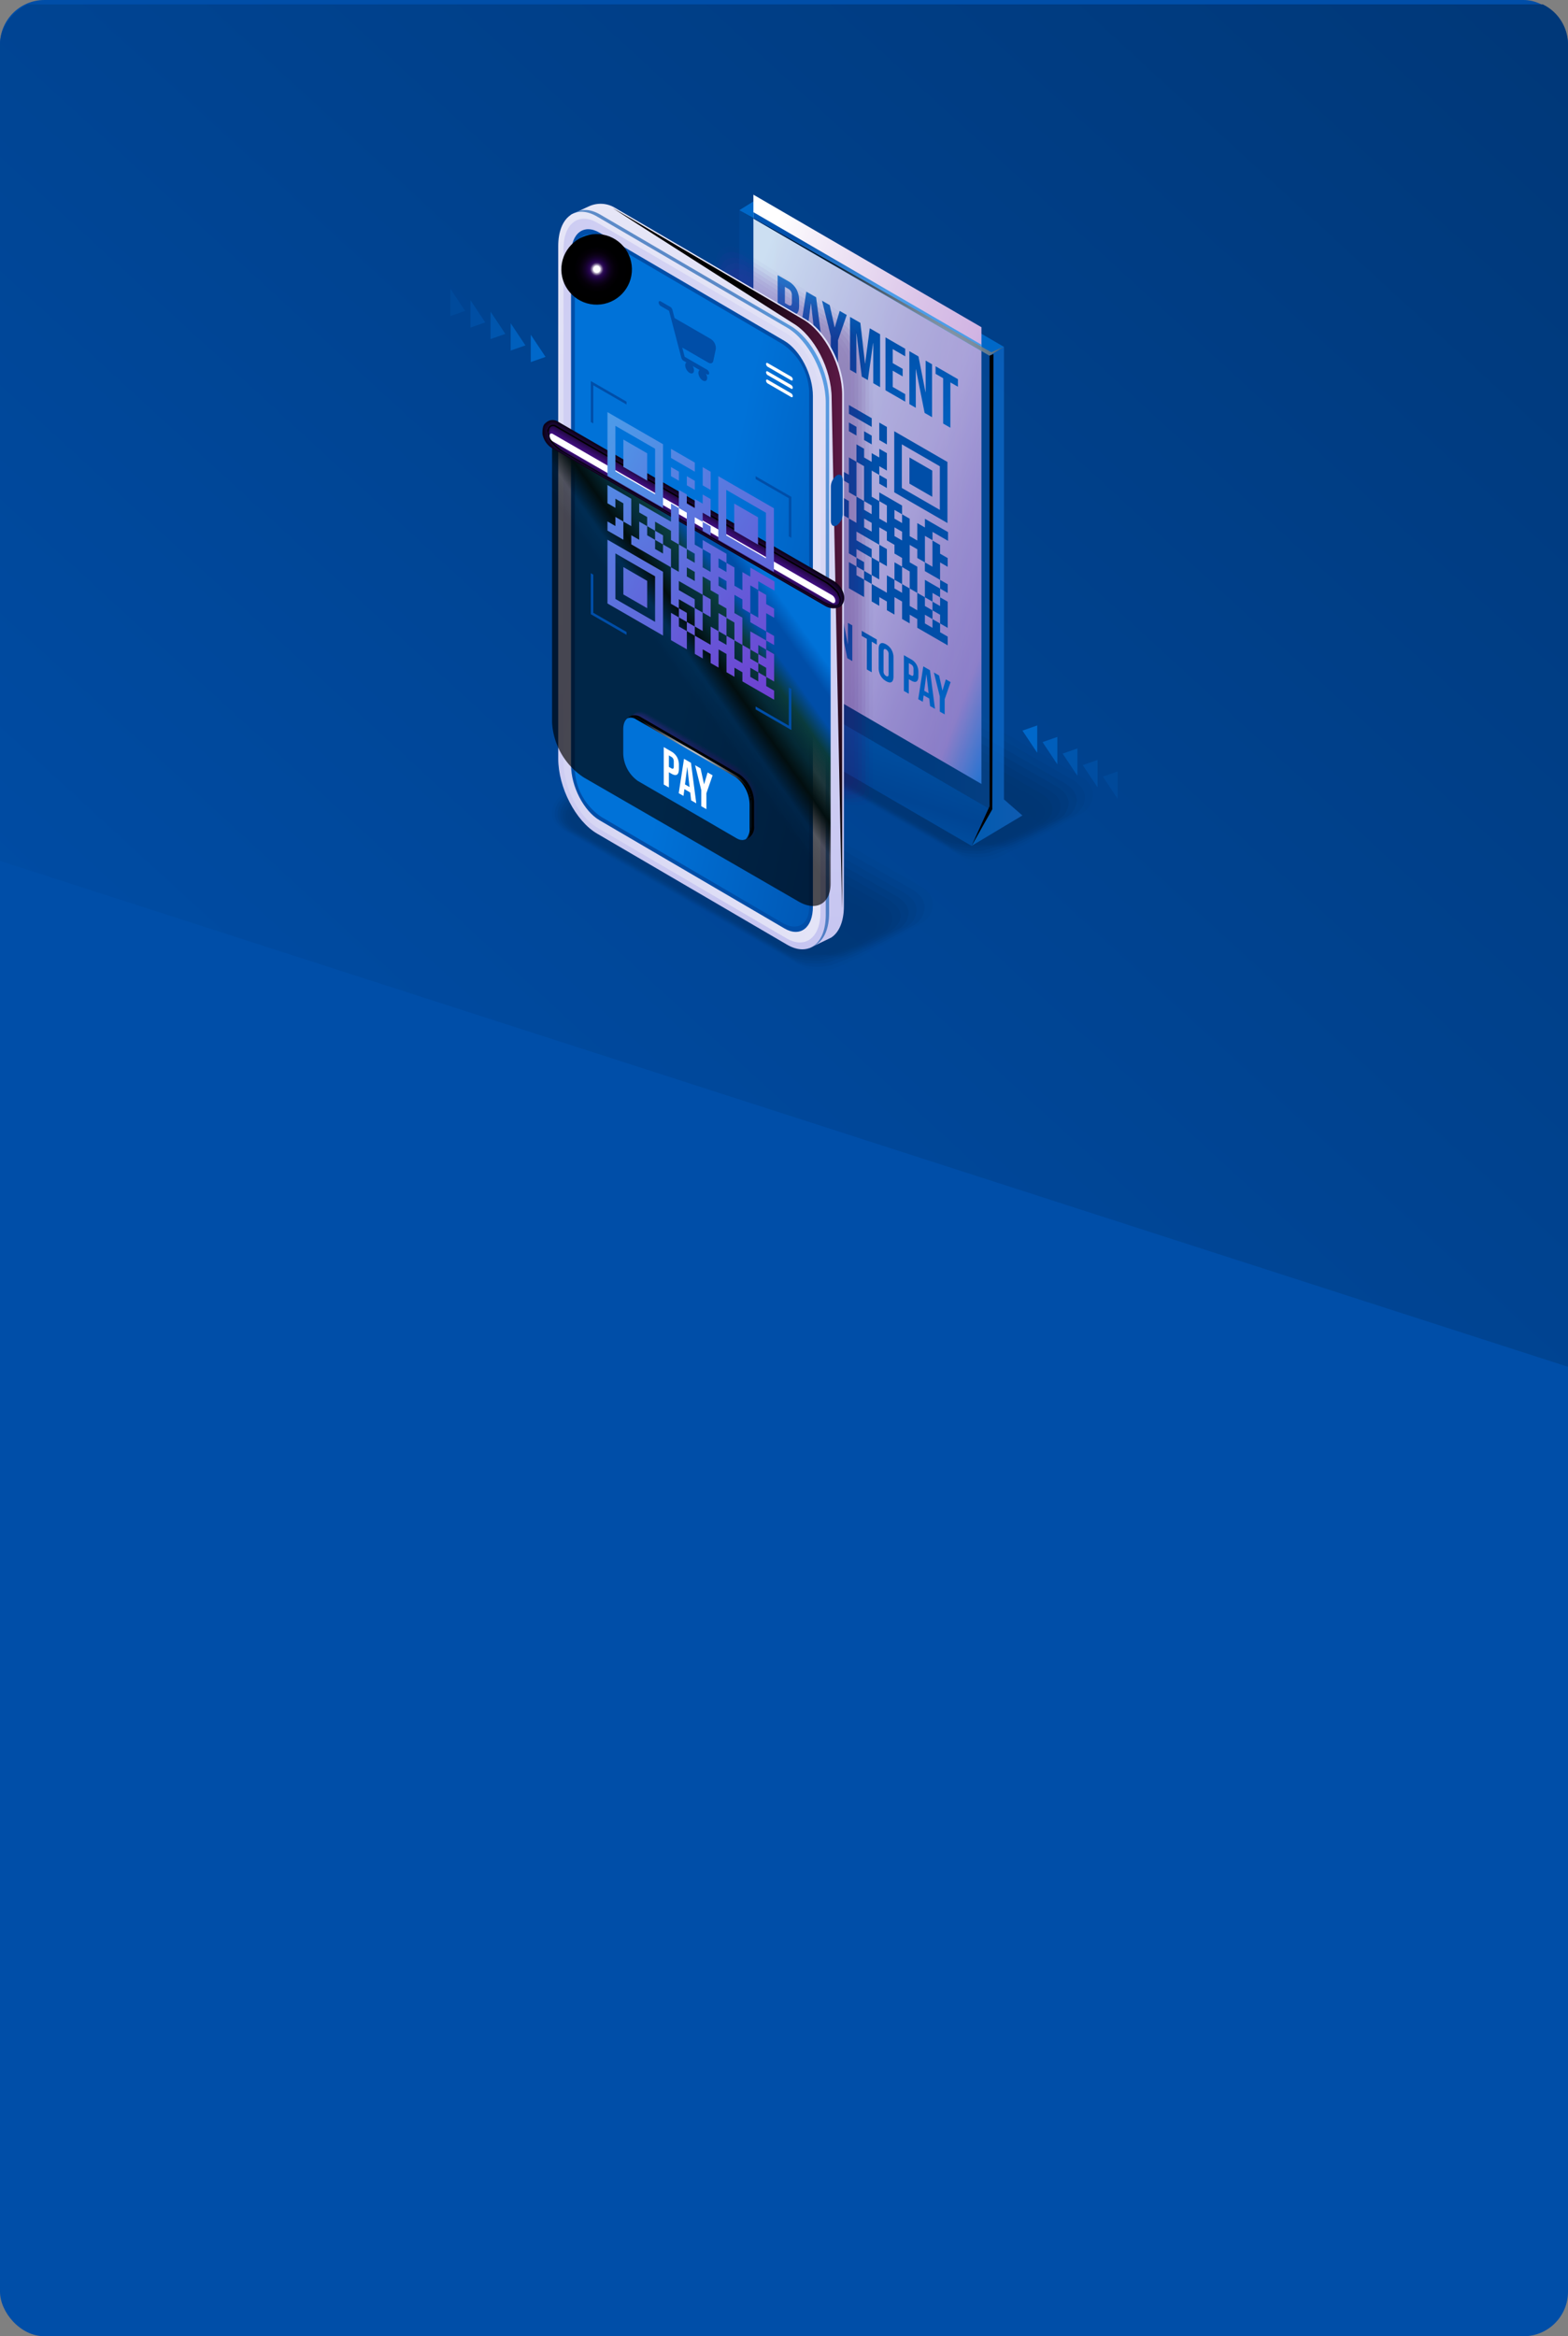 <svg xmlns="http://www.w3.org/2000/svg" xmlns:xlink="http://www.w3.org/1999/xlink" width="282" height="420" viewBox="0 0 282 420">
  <rect x="0" y="0" width="282" height="420" fill="#808080" stroke="none"/>
  <defs>
    <clipPath id="clip-path">
      <rect id="Padding_Box" data-name="Padding Box" width="420" height="282" rx="8" transform="translate(-168 -1.823)" fill="#004ea8"/>
    </clipPath>
    <linearGradient id="linear-gradient" x1="0.092" y1="0.086" x2="0.957" y2="1" gradientUnits="objectBoundingBox">
      <stop offset="0" stop-color="#004ea8"/>
      <stop offset="1" stop-color="#003879"/>
    </linearGradient>
    <clipPath id="clip-path-2">
      <rect id="Padding_Box-2" data-name="Padding Box" width="234" height="162" transform="translate(252.58 111.949)" fill="none"/>
    </clipPath>
    <linearGradient id="linear-gradient-2" x1="0.533" y1="0.403" x2="0.483" y2="0.55" gradientUnits="objectBoundingBox">
      <stop offset="0" stop-color="#0072d8"/>
      <stop offset="0.62" stop-color="#004ea8"/>
      <stop offset="1" stop-color="#0072d8"/>
    </linearGradient>
    <linearGradient id="linear-gradient-3" x1="-0.07" y1="0.503" x2="6.093" y2="0.455" gradientUnits="objectBoundingBox">
      <stop offset="0" stop-color="#0072d8"/>
      <stop offset="0.62" stop-color="#5a77df"/>
      <stop offset="1" stop-color="#4c9de9"/>
    </linearGradient>
    <linearGradient id="linear-gradient-4" x1="0.692" y1="0.121" x2="0.286" y2="0.926" xlink:href="#linear-gradient-2"/>
    <linearGradient id="linear-gradient-5" x1="1.198" y1="1.182" x2="0.07" y2="0.08" gradientUnits="objectBoundingBox">
      <stop offset="0" stop-color="#0072d8"/>
      <stop offset="0.14" stop-color="#0072d8"/>
      <stop offset="0.27" stop-color="#ab87ce"/>
      <stop offset="0.4" stop-color="#bb9ad7"/>
      <stop offset="0.52" stop-color="#d1b4e3"/>
      <stop offset="0.65" stop-color="#dac3e8"/>
      <stop offset="0.9" stop-color="#f3ecf8"/>
      <stop offset="1" stop-color="#fff"/>
    </linearGradient>
    <linearGradient id="linear-gradient-6" x1="1.011" y1="1.63" x2="0.09" y2="-0.382" gradientUnits="objectBoundingBox">
      <stop offset="0" stop-color="#0072d8"/>
      <stop offset="0.62" stop-color="#004ea8"/>
      <stop offset="1" stop-color="#4c9de9"/>
    </linearGradient>
    <linearGradient id="linear-gradient-7" x1="0.75" y1="1.574" x2="-0.163" y2="-2.414" gradientUnits="objectBoundingBox">
      <stop offset="0" stop-color="#0072d8"/>
      <stop offset="0.44" stop-color="#004ea8"/>
      <stop offset="1" stop-color="#0072d8"/>
    </linearGradient>
    <linearGradient id="linear-gradient-8" x1="-0.828" y1="0.407" x2="1.725" y2="0.586" xlink:href="#linear-gradient-6"/>
    <linearGradient id="linear-gradient-9" x1="0.683" y1="-0.076" x2="0.487" y2="0.539" xlink:href="#linear-gradient-6"/>
    <radialGradient id="radial-gradient" cx="0.574" cy="1.063" r="0.734" gradientUnits="objectBoundingBox">
      <stop offset="0" stop-color="#fff"/>
      <stop offset="1"/>
    </radialGradient>
    <radialGradient id="radial-gradient-2" cx="2.063" cy="0.733" r="0.346" xlink:href="#radial-gradient"/>
    <linearGradient id="linear-gradient-10" x1="-0.959" y1="-0.294" x2="0.864" y2="0.708" gradientUnits="objectBoundingBox">
      <stop offset="0.01" stop-color="#9f19ab"/>
      <stop offset="0.43" stop-color="#5f27bd"/>
      <stop offset="0.9" stop-color="#3d065f"/>
    </linearGradient>
    <linearGradient id="linear-gradient-11" x1="-0.984" y1="-0.291" x2="0.87" y2="0.707" xlink:href="#linear-gradient-10"/>
    <linearGradient id="linear-gradient-12" x1="-1.01" y1="-0.289" x2="0.877" y2="0.706" xlink:href="#linear-gradient-10"/>
    <linearGradient id="linear-gradient-13" x1="-1.039" y1="-0.287" x2="0.884" y2="0.705" xlink:href="#linear-gradient-10"/>
    <linearGradient id="linear-gradient-14" x1="-1.07" y1="-0.284" x2="0.893" y2="0.704" xlink:href="#linear-gradient-10"/>
    <linearGradient id="linear-gradient-15" x1="-1.104" y1="-0.282" x2="0.902" y2="0.703" xlink:href="#linear-gradient-10"/>
    <linearGradient id="linear-gradient-16" x1="-1.141" y1="-0.279" x2="0.912" y2="0.702" xlink:href="#linear-gradient-10"/>
    <linearGradient id="linear-gradient-17" x1="-1.182" y1="-0.276" x2="0.923" y2="0.701" xlink:href="#linear-gradient-10"/>
    <linearGradient id="linear-gradient-18" x1="-1.227" y1="-0.274" x2="0.936" y2="0.7" xlink:href="#linear-gradient-10"/>
    <linearGradient id="linear-gradient-19" x1="-1.276" y1="-0.271" x2="0.951" y2="0.699" xlink:href="#linear-gradient-10"/>
    <linearGradient id="linear-gradient-20" x1="-1.394" y1="-0.265" x2="0.987" y2="0.697" xlink:href="#linear-gradient-10"/>
    <linearGradient id="linear-gradient-21" x1="0.5" x2="0.5" y2="1" gradientUnits="objectBoundingBox">
      <stop offset="0" stop-color="#e6e6f7"/>
      <stop offset="1" stop-color="#c6c5f1"/>
    </linearGradient>
    <radialGradient id="radial-gradient-3" cx="1.249" cy="0.28" r="0.675" gradientUnits="objectBoundingBox">
      <stop offset="0" stop-color="#711f56"/>
      <stop offset="0.16" stop-color="#6b1d51"/>
      <stop offset="0.36" stop-color="#5c1946"/>
      <stop offset="0.58" stop-color="#421232"/>
      <stop offset="0.82" stop-color="#1f0818"/>
      <stop offset="1"/>
    </radialGradient>
    <radialGradient id="radial-gradient-4" cx="0.971" cy="0.217" r="0.377" gradientUnits="objectBoundingBox">
      <stop offset="0" stop-color="#0072d8"/>
      <stop offset="1" stop-color="#004ea8"/>
    </radialGradient>
    <linearGradient id="linear-gradient-23" x1="1.128" y1="0.977" x2="-0.371" y2="-0.162" xlink:href="#linear-gradient-21"/>
    <linearGradient id="linear-gradient-24" x1="-0.133" y1="0.086" x2="1.438" y2="1.114" gradientUnits="objectBoundingBox">
      <stop offset="0" stop-color="#0072d8"/>
      <stop offset="0.01" stop-color="#0072d8"/>
      <stop offset="0.43" stop-color="#0072d8"/>
      <stop offset="0.9" stop-color="#004ea8"/>
      <stop offset="1" stop-color="#004ea8"/>
    </linearGradient>
    <linearGradient id="linear-gradient-25" x1="0.744" y1="0.193" x2="0.475" y2="0.514" gradientUnits="objectBoundingBox">
      <stop offset="0" stop-color="#0072d8"/>
      <stop offset="0.13" stop-color="#0072d8"/>
      <stop offset="0.25" stop-color="#004ea8"/>
      <stop offset="0.37" stop-color="#004ea8"/>
      <stop offset="0.49" stop-color="#0a3b3d"/>
      <stop offset="0.62" stop-color="#052122" stop-opacity="0.878"/>
      <stop offset="0.74" stop-color="#020e0f"/>
      <stop offset="0.87" stop-color="#000303" stop-opacity="0.627"/>
      <stop offset="1" stop-opacity="0.667"/>
    </linearGradient>
    <linearGradient id="linear-gradient-26" x1="1.695" y1="0.51" x2="-1.513" y2="0.483" gradientUnits="objectBoundingBox">
      <stop offset="0" stop-color="#004ea8"/>
      <stop offset="1" stop-color="#004ea8"/>
    </linearGradient>
    <radialGradient id="radial-gradient-5" cx="0.502" cy="0.498" r="0.5" gradientUnits="objectBoundingBox">
      <stop offset="0.09" stop-color="#fff"/>
      <stop offset="0.1" stop-color="#e1dde7"/>
      <stop offset="0.12" stop-color="#b0a4be"/>
      <stop offset="0.14" stop-color="#85739c"/>
      <stop offset="0.16" stop-color="#624c7f"/>
      <stop offset="0.17" stop-color="#472c69"/>
      <stop offset="0.19" stop-color="#341659"/>
      <stop offset="0.21" stop-color="#280950"/>
      <stop offset="0.23" stop-color="#25054d"/>
      <stop offset="0.27" stop-color="#1c033c"/>
      <stop offset="0.34" stop-color="#120226"/>
      <stop offset="0.42" stop-color="#0a0114"/>
      <stop offset="0.51" stop-color="#040008"/>
      <stop offset="0.65" stop-color="#000001"/>
      <stop offset="1"/>
    </radialGradient>
    <linearGradient id="linear-gradient-27" x1="5.785" y1="10.231" x2="-1.242" y2="-2.707" gradientUnits="objectBoundingBox">
      <stop offset="0" stop-color="#703ed1"/>
      <stop offset="0.62" stop-color="#5a77df"/>
      <stop offset="1" stop-color="#4c9de9"/>
    </linearGradient>
    <linearGradient id="linear-gradient-28" x1="14.625" y1="9.196" x2="-6.432" y2="-3.769" xlink:href="#linear-gradient-27"/>
    <linearGradient id="linear-gradient-29" x1="15.892" y1="16.235" x2="-5.229" y2="-5.357" xlink:href="#linear-gradient-27"/>
    <linearGradient id="linear-gradient-30" x1="14.865" y1="15.232" x2="-6.192" y2="-6.361" xlink:href="#linear-gradient-27"/>
    <linearGradient id="linear-gradient-31" x1="11.922" y1="12.232" x2="-9.135" y2="-9.398" xlink:href="#linear-gradient-27"/>
    <linearGradient id="linear-gradient-32" x1="3.277" y1="4.905" x2="-0.94" y2="-2.288" xlink:href="#linear-gradient-27"/>
    <linearGradient id="linear-gradient-33" x1="5.698" y1="5.714" x2="-1.329" y2="-1.484" xlink:href="#linear-gradient-27"/>
    <linearGradient id="linear-gradient-34" x1="12.895" y1="13.209" x2="-8.165" y2="-8.385" xlink:href="#linear-gradient-27"/>
    <linearGradient id="linear-gradient-35" x1="2.931" y1="4.285" x2="-1.284" y2="-2.191" xlink:href="#linear-gradient-27"/>
    <linearGradient id="linear-gradient-36" x1="1.075" y1="1.34" x2="-0.541" y2="-0.567" xlink:href="#linear-gradient-27"/>
    <linearGradient id="linear-gradient-37" x1="7.674" y1="9.243" x2="-2.854" y2="-3.736" xlink:href="#linear-gradient-27"/>
    <linearGradient id="linear-gradient-38" x1="2.184" y1="2.34" x2="-4.842" y2="-4.871" xlink:href="#linear-gradient-27"/>
    <linearGradient id="linear-gradient-39" x1="1.99" y1="2.028" x2="-1.021" y2="-1.059" xlink:href="#linear-gradient-27"/>
    <linearGradient id="linear-gradient-40" x1="7.757" y1="5.048" x2="-13.3" y2="-8.151" xlink:href="#linear-gradient-27"/>
    <linearGradient id="linear-gradient-41" x1="4.087" y1="4.167" x2="-17.033" y2="-17.427" xlink:href="#linear-gradient-27"/>
    <linearGradient id="linear-gradient-42" x1="2.287" y1="2.803" x2="-8.242" y2="-10.176" xlink:href="#linear-gradient-27"/>
    <linearGradient id="linear-gradient-43" x1="3.977" y1="4.063" x2="-3.049" y2="-3.135" xlink:href="#linear-gradient-27"/>
    <linearGradient id="linear-gradient-44" x1="2.974" y1="3.036" x2="-0.037" y2="-0.051" xlink:href="#linear-gradient-27"/>
    <linearGradient id="linear-gradient-45" x1="6.273" y1="6.417" x2="-0.754" y2="-0.785" xlink:href="#linear-gradient-27"/>
    <linearGradient id="linear-gradient-46" x1="1.996" y1="2.034" x2="-1.015" y2="-1.053" xlink:href="#linear-gradient-27"/>
    <linearGradient id="linear-gradient-47" x1="3.991" y1="4.079" x2="-3.035" y2="-3.123" xlink:href="#linear-gradient-27"/>
    <linearGradient id="linear-gradient-48" x1="7.988" y1="8.19" x2="-13.072" y2="-13.442" xlink:href="#linear-gradient-27"/>
    <linearGradient id="linear-gradient-49" x1="1.798" y1="1.426" x2="-8.746" y2="-7.844" xlink:href="#linear-gradient-27"/>
    <linearGradient id="linear-gradient-50" x1="3.756" y1="3.126" x2="-6.789" y2="-4.975" xlink:href="#linear-gradient-27"/>
    <linearGradient id="linear-gradient-51" x1="7.006" y1="7.171" x2="-14.054" y2="-14.422" xlink:href="#linear-gradient-27"/>
    <linearGradient id="linear-gradient-52" x1="0.784" y1="1.168" x2="-1.325" y2="-2.878" xlink:href="#linear-gradient-27"/>
    <linearGradient id="linear-gradient-53" x1="-0.049" y1="-0.518" x2="0.635" y2="0.76" xlink:href="#linear-gradient-10"/>
    <linearGradient id="linear-gradient-54" x1="-0.047" y1="-0.52" x2="0.634" y2="0.76" xlink:href="#linear-gradient-10"/>
    <linearGradient id="linear-gradient-55" x1="-0.045" y1="-0.522" x2="0.634" y2="0.761" xlink:href="#linear-gradient-10"/>
    <linearGradient id="linear-gradient-56" x1="-0.043" y1="-0.524" x2="0.634" y2="0.762" xlink:href="#linear-gradient-10"/>
    <linearGradient id="linear-gradient-57" x1="-0.041" y1="-0.526" x2="0.634" y2="0.763" xlink:href="#linear-gradient-10"/>
    <linearGradient id="linear-gradient-58" x1="-0.038" y1="-0.528" x2="0.634" y2="0.763" xlink:href="#linear-gradient-10"/>
    <linearGradient id="linear-gradient-59" x1="-0.036" y1="-0.53" x2="0.634" y2="0.764" xlink:href="#linear-gradient-10"/>
    <linearGradient id="linear-gradient-60" x1="-0.034" y1="-0.532" x2="0.634" y2="0.765" xlink:href="#linear-gradient-10"/>
    <linearGradient id="linear-gradient-61" x1="-0.031" y1="-0.534" x2="0.634" y2="0.766" xlink:href="#linear-gradient-10"/>
    <linearGradient id="linear-gradient-62" x1="-0.029" y1="-0.537" x2="0.634" y2="0.766" xlink:href="#linear-gradient-10"/>
    <linearGradient id="linear-gradient-63" x1="-0.026" y1="-0.539" x2="0.635" y2="0.767" xlink:href="#linear-gradient-10"/>
    <linearGradient id="linear-gradient-64" x1="-0.023" y1="-0.541" x2="0.635" y2="0.768" xlink:href="#linear-gradient-10"/>
    <radialGradient id="radial-gradient-6" cx="0.475" cy="0.404" r="0.505" xlink:href="#radial-gradient"/>
  </defs>
  <g id="Background_" data-name="Background " transform="translate(11578 -17841)">
    <rect id="BG" width="282" height="420" rx="8" transform="translate(-11296 18261) rotate(180)" fill="#004ea8"/>
    <g id="Gradient_" data-name="Gradient " transform="translate(-11576.177 18093) rotate(-90)" clip-path="url(#clip-path)">
      <path id="Path_43446" data-name="Path 43446" d="M90.946,0h153.99V282H0Z" transform="translate(6.281 -1.823)" fill="url(#linear-gradient)"/>
    </g>
    <g id="Graphic" transform="translate(-11806.58 17753.051)" clip-path="url(#clip-path-2)">
      <g id="Graphic-2" data-name="Graphic" transform="translate(309.579 122.949)">
        <g id="Group_46154" data-name="Group 46154" transform="translate(46.566 78.365)" opacity="0.2">
          <path id="Path_43447" data-name="Path 43447" d="M481.008,305.4a7.216,7.216,0,0,1-3.6-.867L455.573,292.1l-21.839-12.43a3.8,3.8,0,0,1-2.064-3.287,4.432,4.432,0,0,1,2.484-3.733l14.292-8.041a8.856,8.856,0,0,1,4.368-1.111,7.216,7.216,0,0,1,3.6.867l21.839,12.43,21.839,12.43a3.8,3.8,0,0,1,2.064,3.287,4.432,4.432,0,0,1-2.484,3.733l-14.292,8.041a8.856,8.856,0,0,1-4.368,1.111Z" transform="translate(-431.67 -263.5)" opacity="0"/>
          <path id="Path_43448" data-name="Path 43448" d="M435.191,274.594l3.874-2.163c.159-.09,7.431-4.059,7.569-3.982l2.5-1.223a8.951,8.951,0,0,1,4.218-.867,7.4,7.4,0,0,1,3.471.905l17.489,9.963,3.728,2.124,21.217,12.087a4.489,4.489,0,0,1,1.648,1.6,3.32,3.32,0,0,1,.433,1.532,4.168,4.168,0,0,1-2.373,3.63l-3.874,2.162c-.159.09-7.431,4.059-7.569,3.982l-2.5,1.223a8.951,8.951,0,0,1-4.218.867,7.4,7.4,0,0,1-3.471-.905l-17.489-9.963-3.728-2.124L434.9,281.36a4.487,4.487,0,0,1-1.648-1.6,3.32,3.32,0,0,1-.433-1.532,4.168,4.168,0,0,1,2.373-3.63Z" transform="translate(-432.324 -265.133)" opacity="0.09"/>
          <path id="Path_43449" data-name="Path 43449" d="M436.234,276.526l3.771-2.085c.318-.18,7.122-3.763,7.4-3.608l2.424-1a9.162,9.162,0,0,1,4.068-.622,7.662,7.662,0,0,1,3.347.944l16.974,9.68,3.621,2.064,20.595,11.743a4.941,4.941,0,0,1,1.626,1.527,3.324,3.324,0,0,1,.472,1.459,3.922,3.922,0,0,1-2.261,3.523l-3.771,2.085c-.317.18-7.122,3.763-7.4,3.608l-2.424,1a9.163,9.163,0,0,1-4.068.622,7.661,7.661,0,0,1-3.347-.944l-16.974-9.68-3.621-2.064-20.595-11.743a4.941,4.941,0,0,1-1.626-1.527,3.324,3.324,0,0,1-.472-1.459A3.922,3.922,0,0,1,436.234,276.526Z" transform="translate(-432.981 -266.76)" opacity="0.18"/>
          <path id="Path_43450" data-name="Path 43450" d="M437.273,278.445l3.668-2.008c.472-.275,6.818-3.471,7.23-3.231l2.351-.777c.9-.519,2.772-.382,3.917-.382a7.952,7.952,0,0,1,3.222.983l16.459,9.4,3.51,2,19.968,11.4a5.43,5.43,0,0,1,1.6,1.45,3.311,3.311,0,0,1,.515,1.382,3.683,3.683,0,0,1-2.15,3.42L493.9,304.09c-.472.275-6.818,3.471-7.23,3.231l-2.351.777c-.9.519-2.772.382-3.917.382a7.951,7.951,0,0,1-3.222-.983l-16.459-9.4-3.51-2-19.968-11.4a5.43,5.43,0,0,1-1.6-1.45,3.313,3.313,0,0,1-.515-1.382A3.683,3.683,0,0,1,437.273,278.445Z" transform="translate(-433.635 -268.371)" opacity="0.27"/>
          <path id="Path_43451" data-name="Path 43451" d="M438.318,280.266l3.561-1.931c.631-.365,6.509-3.175,7.058-2.858l2.278-.554c.789-.455,2.763-.137,3.767-.137a8.535,8.535,0,0,1,3.1,1.017l15.948,9.113,3.4,1.944,19.346,11.057a6.053,6.053,0,0,1,1.583,1.373,3.236,3.236,0,0,1,.554,1.309,3.443,3.443,0,0,1-2.038,3.317l-3.561,1.931c-.631.365-6.509,3.175-7.058,2.858l-2.278.554c-.789.455-2.763.137-3.767.137a8.534,8.534,0,0,1-3.1-1.017l-15.948-9.113-3.4-1.944-19.346-11.057a6.134,6.134,0,0,1-1.583-1.373,3.237,3.237,0,0,1-.554-1.309A3.443,3.443,0,0,1,438.318,280.266Z" transform="translate(-434.289 -269.882)" opacity="0.36"/>
          <path id="Path_43452" data-name="Path 43452" d="M439.349,282l3.458-1.849c.789-.455,6.2-2.879,6.886-2.484l2.2-.33c.678-.39,2.755.107,3.617.107a9.244,9.244,0,0,1,2.973,1.056l15.433,8.83,3.291,1.884,18.724,10.714a7.079,7.079,0,0,1,1.562,1.291,3.29,3.29,0,0,1,.6,1.236c.206,1.176-.485,2.381-1.926,3.214l-3.458,1.849c-.79.455-6.2,2.879-6.886,2.484l-2.2.33c-.678.39-2.755-.107-3.617-.107a9.244,9.244,0,0,1-2.973-1.056l-15.433-8.83-3.291-1.884L439.581,287.75a7.083,7.083,0,0,1-1.562-1.292,3.292,3.292,0,0,1-.6-1.236c-.206-1.176.485-2.381,1.926-3.214Z" transform="translate(-434.934 -271.317)" opacity="0.45"/>
          <path id="Path_43453" data-name="Path 43453" d="M440.377,283.7l3.355-1.772c.948-.545,5.9-2.587,6.719-2.111l2.128-.107c.562-.326,2.75.348,3.467.348a10.286,10.286,0,0,1,2.849,1.094l14.918,8.547,3.179,1.824,18.1,10.366a8.478,8.478,0,0,1,1.54,1.214,3.276,3.276,0,0,1,.635,1.163c.245,1.12-.4,2.291-1.815,3.111l-3.355,1.772c-.948.545-5.9,2.587-6.719,2.111l-2.128.107c-.562.326-2.75-.348-3.467-.348a10.288,10.288,0,0,1-2.849-1.094l-14.918-8.547-3.179-1.823-18.1-10.366a8.479,8.479,0,0,1-1.54-1.214,3.278,3.278,0,0,1-.635-1.163C438.318,285.692,438.961,284.521,440.377,283.7Z" transform="translate(-435.576 -272.705)" opacity="0.55"/>
          <path id="Path_43454" data-name="Path 43454" d="M441.4,285.134l3.248-1.695c1.107-.639,5.591-2.291,6.547-1.738l2.055.12c.451-.262,2.742.592,3.312.592a11.911,11.911,0,0,1,2.725,1.133l14.4,8.264,3.072,1.763L494.239,303.6a10.414,10.414,0,0,1,1.515,1.137,3.394,3.394,0,0,1,.674,1.09c.288,1.064-.313,2.205-1.7,3.008l-3.248,1.695c-1.107.639-5.591,2.291-6.547,1.738l-2.055-.12c-.451.262-2.742-.592-3.312-.592a11.911,11.911,0,0,1-2.725-1.133l-14.4-8.264-3.072-1.763-17.476-10.023a10.408,10.408,0,0,1-1.515-1.137,3.394,3.394,0,0,1-.674-1.09c-.288-1.064.313-2.205,1.7-3.008Z" transform="translate(-436.213 -273.828)" opacity="0.64"/>
          <path id="Path_43455" data-name="Path 43455" d="M442.428,286.365l3.145-1.618c1.261-.729,5.286-2,6.376-1.364l1.978.343c.339-.2,2.733.837,3.162.837a14.833,14.833,0,0,1,2.6,1.171l13.893,7.981,2.961,1.7,16.854,9.68a9.574,9.574,0,0,1,1.493,1.06,2.29,2.29,0,0,1,.716,1.017c.33,1-.227,2.115-1.592,2.9l-3.145,1.618c-1.261.729-5.286,2-6.376,1.364l-1.978-.343c-.339.2-2.733-.837-3.162-.837a14.835,14.835,0,0,1-2.6-1.171l-13.893-7.981-2.961-1.7-16.854-9.68a9.564,9.564,0,0,1-1.493-1.06,2.291,2.291,0,0,1-.717-1.017c-.33-1,.227-2.115,1.592-2.9Z" transform="translate(-436.851 -274.754)" opacity="0.73"/>
          <path id="Path_43456" data-name="Path 43456" d="M443.444,287.566l3.042-1.54c1.42-.82,4.977-1.7,6.209-.991l1.9.566c.227-.129,2.729,1.081,3.012,1.081a20.649,20.649,0,0,1,2.476,1.21l13.378,7.7,2.853,1.639,16.231,9.336a13.092,13.092,0,0,1,1.472.983,2.188,2.188,0,0,1,.755.944c.373.948-.146,2.029-1.48,2.8l-3.042,1.54c-1.42.82-4.977,1.7-6.209.991l-1.9-.566c-.227.129-2.729-1.081-3.012-1.081a20.645,20.645,0,0,1-2.476-1.21l-13.378-7.7-2.853-1.639-16.231-9.336a13.1,13.1,0,0,1-1.472-.983,2.188,2.188,0,0,1-.755-.944C441.59,289.42,442.109,288.339,443.444,287.566Z" transform="translate(-437.48 -275.647)" opacity="0.82"/>
          <path id="Path_43457" data-name="Path 43457" d="M444.452,288.707l2.935-1.463c1.579-.91,4.673-1.407,6.037-.618l1.832.789c.112-.064,2.72,1.321,2.862,1.321.124,0,2.261,1.193,2.351,1.249l12.863,7.414,2.742,1.579,15.6,8.993c.069.039,1.42.841,1.45.9a2.178,2.178,0,0,1,.794.867c.421.892-.06,1.939-1.369,2.694l-2.935,1.463c-1.579.91-4.673,1.407-6.037.618l-1.832-.789c-.112.064-2.72-1.322-2.862-1.322-.124,0-2.261-1.193-2.351-1.249l-12.863-7.414-2.742-1.579-15.6-8.993c-.069-.039-1.42-.841-1.45-.9a2.179,2.179,0,0,1-.794-.867C442.662,290.509,443.143,289.463,444.452,288.707Z" transform="translate(-438.102 -276.479)"/>
          <path id="Path_43458" data-name="Path 43458" d="M483.13,315.14l-19.042-11-19.042-10.993c-1.506-.867-1.317-2.386.421-3.39l2.832-1.386a6.527,6.527,0,0,1,5.87-.245l19.042,11,19.042,10.992c1.506.867,1.317,2.386-.42,3.39L489,314.9A6.527,6.527,0,0,1,483.13,315.14Z" transform="translate(-438.727 -277.229)"/>
        </g>
        <g id="Group_46157" data-name="Group 46157" transform="translate(48.699)">
          <path id="Path_43459" data-name="Path 43459" d="M446.829,87.38l45,26.16-2.579,1.6-45-26.156Z" transform="translate(-440.985 -86.192)" opacity="0.8" fill="url(#linear-gradient-2)"/>
          <path id="Path_43460" data-name="Path 43460" d="M550.75,232.593l-3.312-2.892V148.33l-2.587,1.6v81.5l.017-.013-3.248,6.638Z" transform="translate(-496.577 -120.99)" opacity="0.6" fill="url(#linear-gradient-3)"/>
          <path id="Path_43461" data-name="Path 43461" d="M484.918,307.235l-44.97-26.125L436.64,287.7l45.043,26.164Z" transform="translate(-436.64 -196.8)" opacity="0.6" fill="url(#linear-gradient-4)"/>
          <g id="Group_46156" data-name="Group 46156" transform="translate(5.801)">
            <path id="Path_43462" data-name="Path 43462" d="M491.17,190.545l-41.01-23.826V84.61l41.01,23.826Z" transform="translate(-450.16 -84.61)" fill="url(#linear-gradient-5)"/>
            <g id="Group_46155" data-name="Group 46155" transform="translate(6.234 31.497)">
              <path id="Path_43463" data-name="Path 43463" d="M494.282,175.108l-4.1-2.368v1.57l4.1,2.364Z" transform="translate(-479.243 -166.424)" fill="#004ea8"/>
              <path id="Path_43464" data-name="Path 43464" d="M504.289,182.456v-1.566l-1.369-.789v3.136l1.369.789Z" transform="translate(-486.517 -170.626)" fill="#004ea8"/>
              <path id="Path_43465" data-name="Path 43465" d="M491.544,180.839l-1.364-.789v1.57l1.364.789Z" transform="translate(-479.243 -170.598)" fill="#004ea8"/>
              <path id="Path_43466" data-name="Path 43466" d="M497.919,186.09v-1.57l-1.369-.789v1.57Z" transform="translate(-482.88 -172.699)" fill="#004ea8"/>
              <path id="Path_43467" data-name="Path 43467" d="M504.289,204.39v-1.57l-1.369-.789v1.57Z" transform="translate(-486.517 -183.147)" fill="#004ea8"/>
              <path id="Path_43468" data-name="Path 43468" d="M480.163,197.779l2.737,1.575v1.57l1.364.789v-6.273l-1.364-.789v3.136l-5.47-3.158v1.57l1.369.789v1.566l1.364.789Z" transform="translate(-471.964 -178.922)" fill="#004ea8"/>
              <path id="Path_43469" data-name="Path 43469" d="M468.792,189.638l-4.1-2.368v3.136l1.364.789V189.63l1.369.789v3.136l1.369.789Z" transform="translate(-464.69 -174.72)" fill="#004ea8"/>
              <path id="Path_43470" data-name="Path 43470" d="M485.169,207.98v-1.57l-1.369-.789v1.57Z" transform="translate(-475.601 -185.197)" fill="#004ea8"/>
              <path id="Path_43471" data-name="Path 43471" d="M481.085,206.668l-1.369-.789v1.566l-1.369-.789v-1.566l-1.364-.789v-1.57l-1.369-.789v3.136l-1.364-.789v1.57l6.835,3.947Z" transform="translate(-470.148 -183.096)" fill="#004ea8"/>
              <path id="Path_43472" data-name="Path 43472" d="M503.838,205.725v-.064l1.369.789v-1.5L508,206.561v-1.57l-4.158-2.4v1.57l-1.369-.789v3.136l-1.369-.789v-3.136l-1.369-.789v1.57l-1.369-.789V201l1.369.789v-1.57l-4.1-2.368v1.57l1.369.789v3.136l-1.369-.789v-3.136l-1.369-.789v-4.707l1.369.789v-1.57l1.369.789V190.8l-1.369-.789v1.57l-1.369-.789v1.57l-1.369-.789V190l-1.369-.789v3.136l1.369.789v6.273l1.369.789v1.57l-1.369-.789v-1.57l-1.369-.789v4.707l-1.369-.789v6.273l1.369.789v-1.57l2.733,1.579v3.106l1.369.789v-3.171l-1.369-.789v-1.5l-2.733-1.579v-1.57l1.369.789,2.733,1.579v-3.136l1.369.789v1.57l1.369.79v1.57l1.369.789v1.57l-1.369-.789v3.136l1.369.789v-3.072l1.369.789v3.072l1.369.789v-4.707l-1.369-.789v-3.136l1.369.789v1.57l1.369.789v-4.707Zm-9.568-.82-1.369-.789v-1.57l1.369.789Zm4.1.8v-1.57l1.369.789v1.57Z" transform="translate(-479.232 -175.828)" fill="#004ea8"/>
              <path id="Path_43473" data-name="Path 43473" d="M467.423,204.006v-3.136l-1.369-.789v1.57l-1.364-.79v1.566Z" transform="translate(-464.69 -182.034)" fill="#004ea8"/>
              <path id="Path_43474" data-name="Path 43474" d="M523.4,235.807l1.369.789V233.46l1.369.789v-1.57l-1.369-.789v-1.57l-1.369-.789v4.707l-1.365-.789v1.57Z" transform="translate(-497.433 -198.848)" fill="#004ea8"/>
              <path id="Path_43475" data-name="Path 43475" d="M464.69,209.21v10.98l9.568,5.526v-10.98Zm8.2,14.146-6.835-3.947v-7.843l6.835,3.947Z" transform="translate(-464.69 -187.246)" fill="#004ea8"/>
              <path id="Path_43476" data-name="Path 43476" d="M504.289,232.069l-1.369-.789v3.072l1.369.789Z" transform="translate(-486.517 -199.847)" fill="#004ea8"/>
              <path id="Path_43477" data-name="Path 43477" d="M529.779,248.356v-1.566L528.41,246v1.566Z" transform="translate(-501.07 -208.251)" fill="#004ea8"/>
              <path id="Path_43478" data-name="Path 43478" d="M522.04,245.98v3.136l1.365.789v-1.57l1.369.79v-1.57l-1.369-.785Z" transform="translate(-497.433 -208.24)" fill="#004ea8"/>
              <path id="Path_43479" data-name="Path 43479" d="M471.06,220.2v4.707l4.1,2.368v-4.707Z" transform="translate(-468.327 -193.521)" fill="#004ea8"/>
              <path id="Path_43480" data-name="Path 43480" d="M464.69,158.02V169l9.568,5.526v-10.98Zm8.2,14.146-6.835-3.947v-7.843l6.835,3.947Z" transform="translate(-464.69 -158.02)" fill="#004ea8"/>
              <path id="Path_43481" data-name="Path 43481" d="M471.06,169.01v4.707l4.1,2.368v-4.707Z" transform="translate(-468.327 -164.295)" fill="#004ea8"/>
              <path id="Path_43482" data-name="Path 43482" d="M509.19,183.72V194.7l9.568,5.526v-10.98Zm8.2,14.146-6.835-3.947v-7.843l6.835,3.947Z" transform="translate(-490.097 -172.693)" fill="#004ea8"/>
              <path id="Path_43483" data-name="Path 43483" d="M515.57,194.71v4.707l4.1,2.368v-4.707Z" transform="translate(-493.739 -178.968)" fill="#004ea8"/>
              <path id="Path_43484" data-name="Path 43484" d="M494.729,237.519l-1.369-.79v1.57l1.369.789Z" transform="translate(-481.059 -202.959)" fill="#004ea8"/>
              <path id="Path_43485" data-name="Path 43485" d="M525.22,254.091v1.566l1.369.789v1.57l1.369.789V254.1l-1.369-.789v1.57Z" transform="translate(-499.249 -212.425)" fill="#004ea8"/>
              <path id="Path_43486" data-name="Path 43486" d="M491.544,239.339l-1.364-.789v4.707l1.364.789,1.369.789v-3.141l-1.369-.789Z" transform="translate(-479.243 -203.998)" fill="#004ea8"/>
              <path id="Path_43487" data-name="Path 43487" d="M496.55,242.23V243.8l1.369.79v-1.566Z" transform="translate(-482.88 -206.099)" fill="#004ea8"/>
              <path id="Path_43488" data-name="Path 43488" d="M510.672,253.534l-1.364-.789v-1.57l1.364.789v-1.57l-1.364-.789v-1.566l-1.369-.789v3.136l-1.364-.789v-3.136l-1.369-.789v1.57l-1.369-.789v-1.57l-1.364-.789v3.136l-2.733-1.579v3.141l1.364.789v-1.57l1.369.789v1.566l1.364.789v-3.136l1.369.789v3.136l1.369.789v-1.566l1.364.789v1.566l5.471,3.158v-1.57l-1.369-.785v-1.57l-1.369-.79Z" transform="translate(-484.701 -207.161)" fill="#004ea8"/>
            </g>
            <path id="Path_43489" data-name="Path 43489" d="M464.172,122.868a4.168,4.168,0,0,0-.485-2.034,3.76,3.76,0,0,0-1.459-1.437l-1.918-1.107V127.8l1.3.751v-3.874l.618.356c.648.373,1.133.455,1.459.245s.485-.7.485-1.472v-.94Zm-1.3.279c0,.326-.052.528-.159.6s-.266.051-.481-.073l-.618-.356V120.4l.618.356a1.231,1.231,0,0,1,.481.481,1.646,1.646,0,0,1,.159.785Zm2.6-1.879L464.12,130l1.21.7.236-1.725,1.48.854V129.8l.236,2.025,1.3.751-1.352-10.293Zm.249,6.5.566-4.372.026.013.579,5.037Zm4.866-.056-.022-.013-.888-4.007-1.386-.8,1.575,6.372v4.05l1.3.751v-4.05l1.575-4.552-1.266-.734-.888,2.978Zm5.458,6.47-.026-.013-.828-7.285-1.858-1.073v9.512l1.137.656v-7.2l.026.013.948,7.749,1.09.631.948-6.655.026.013v7.2l1.231.712v-9.512l-1.858-1.073-.828,6.329Zm3.66,4.818,3.553,2.051V139.7l-2.248-1.3v-2.922l1.789,1.034v-1.36l-1.789-1.034V131.6l2.248,1.3v-1.36l-3.553-2.051V139Zm7.225.352-.026-.013-1.266-6.427L484,131.973v9.512l1.159.669v-6.946l.026.013,1.562,7.848,1.339.772v-9.512l-1.158-.669v5.694Zm1.789-4.664v1.36l1.36.785v8.152l1.3.751v-8.152l1.36.785v-1.36l-4.025-2.326Z" transform="translate(-455.955 -103.839)" fill="url(#linear-gradient-6)"/>
            <path id="Path_43490" data-name="Path 43490" d="M464.916,253.074a7.916,7.916,0,0,1-.6-1.077,2.007,2.007,0,0,1-.163-.747c0-.408.146-.532.438-.36a.8.8,0,0,1,.326.339,1.207,1.207,0,0,1,.112.545v.33l.832.481v-.266a2.91,2.91,0,0,0-.322-1.386,2.444,2.444,0,0,0-.957-.97c-.425-.245-.751-.3-.974-.146s-.335.476-.335.987a3.2,3.2,0,0,0,.215,1.128,8.725,8.725,0,0,0,.759,1.433,7.344,7.344,0,0,1,.592,1.081,2.136,2.136,0,0,1,.159.8q0,.341-.116.425c-.077.056-.189.043-.339-.043a.941.941,0,0,1-.455-.888V254.3l-.832-.481v.369a2.863,2.863,0,0,0,.326,1.386,2.477,2.477,0,0,0,.965.974c.433.249.759.3.987.15s.339-.489.339-1.017a3.444,3.444,0,0,0-.206-1.176,7.845,7.845,0,0,0-.759-1.437Zm2.712-1.352q-.631-.367-.965-.142c-.223.146-.33.472-.33.974V256a2.794,2.794,0,0,0,.33,1.356,2.5,2.5,0,0,0,.965.97q.631.367.965.142c.223-.146.33-.472.33-.974v-.91l-.832-.481v.983q0,.586-.438.335a.894.894,0,0,1-.438-.841V253c0-.4.146-.511.438-.343a.9.9,0,0,1,.438.85v.742l.832.481v-.678a2.793,2.793,0,0,0-.33-1.356,2.5,2.5,0,0,0-.965-.97Zm2.5,1.536-.91,5.9.815.472.159-1.163,1,.575v-.017l.159,1.369.88.506-.91-6.951-1.193-.687Zm.167,4.389.382-2.952.017.009.39,3.4Zm4.334,2.051-.017-.009-.854-4.338-1.1-.635v6.423l.785.451V256.9l.017.009,1.056,5.3.905.523v-6.423l-.785-.451V259.7Zm2.489-1.493.918.532v5.5l.88.506v-5.5l.918.532v-.918l-2.72-1.57v.918Zm4.381,1.519c-.433-.249-.764-.3-.991-.15s-.343.481-.343,1v3.377a2.829,2.829,0,0,0,.343,1.39,2.57,2.57,0,0,0,.991,1c.433.249.764.3.991.15s.343-.481.343-1V262.11a2.829,2.829,0,0,0-.343-1.39A2.568,2.568,0,0,0,481.5,259.725Zm.455,5.32c0,.421-.15.545-.455.369a.95.95,0,0,1-.455-.9v-3.505c0-.421.15-.545.455-.369a.946.946,0,0,1,.455.9Zm5.359-.283a2.789,2.789,0,0,0-.326-1.373,2.513,2.513,0,0,0-.983-.97l-1.3-.747V268.1l.88.506v-2.613l.416.24c.438.253.764.309.983.163s.326-.476.326-1Zm-.879.189c0,.219-.034.356-.107.408s-.18.034-.322-.047l-.416-.24V263.1l.416.24a.783.783,0,0,1,.322.326,1.1,1.1,0,0,1,.107.532v.759Zm1.759-1.27-.91,5.9.815.472.159-1.163,1,.575v-.017l.159,1.369.88.506-.91-6.951-1.193-.687Zm.167,4.389.382-2.952.017.009.39,3.4-.789-.459Zm3.887-2.051-.6,2.012-.017-.009-.6-2.7-.935-.541,1.064,4.3v2.733l.88.506v-2.733l1.064-3.076Z" transform="translate(-457.639 -178.886)" fill="url(#linear-gradient-7)"/>
          </g>
          <path id="Path_43491" data-name="Path 43491" d="M489.263,198.757,444.25,172.606V91.11l45.013,26.147Z" transform="translate(-440.985 -88.321)" opacity="0.2" fill="url(#linear-gradient-8)"/>
          <path id="Path_43492" data-name="Path 43492" d="M491.17,116.923,450.16,93.1V91.93l41.01,23.826Z" transform="translate(-444.359 -88.789)" fill="url(#linear-gradient-9)"/>
          <path id="Path_43493" data-name="Path 43493" d="M489.572,116.643l2.257-.974-2.579,1.6-45-26.155Z" transform="translate(-440.985 -88.321)" opacity="0.8" fill="url(#radial-gradient)" style="mix-blend-mode: color-dodge;isolation: isolate"/>
          <path id="Path_43494" data-name="Path 43494" d="M541.62,239.786l3.72-6.573.215-81.843-.712.3v81.007Z" transform="translate(-496.577 -122.726)" fill="url(#radial-gradient-2)" style="mix-blend-mode: color-dodge;isolation: isolate"/>
        </g>
        <g id="Group_46158" data-name="Group 46158" transform="translate(47.229 8.304)" opacity="0.3" style="mix-blend-mode: multiply;isolation: isolate">
          <path id="Path_43495" data-name="Path 43495" d="M436.667,104.627c-2.669-1.54-4.827-.309-4.827,2.755v78.986a10.646,10.646,0,0,0,4.827,8.328l13.863,9.238c2.669,1.54,10.709,3.561,10.709.5V124.484c0-3.059-3.231-6.62-5.9-8.161Z" transform="translate(-431.84 -103.963)" opacity="0" fill="url(#linear-gradient-10)"/>
          <path id="Path_43496" data-name="Path 43496" d="M437.5,106.957c-2.639-1.523-4.78-.3-4.78,2.725v77.96a10.544,10.544,0,0,0,4.78,8.247l13.46,8.963c2.639,1.523,10.126,3.261,10.126.232V126.247c0-3.029-3.111-6.569-5.754-8.092Z" transform="translate(-432.342 -105.298)" opacity="0.09" fill="url(#linear-gradient-11)"/>
          <path id="Path_43497" data-name="Path 43497" d="M438.333,109.295c-2.613-1.51-4.733-.3-4.733,2.7v76.931a10.428,10.428,0,0,0,4.733,8.161l13.056,8.693c2.613,1.51,9.542,2.965,9.542-.034V128.019c0-3-2.991-6.513-5.6-8.023L438.333,109.29Z" transform="translate(-432.845 -106.636)" opacity="0.18" fill="url(#linear-gradient-12)"/>
          <path id="Path_43498" data-name="Path 43498" d="M439.171,111.625c-2.587-1.493-4.681-.3-4.681,2.669V190.2a10.319,10.319,0,0,0,4.681,8.075l12.653,8.418c2.587,1.493,8.959,2.664,8.959-.3v-76.6c0-2.969-2.875-6.462-5.458-7.955Z" transform="translate(-433.353 -107.97)" opacity="0.27" fill="url(#linear-gradient-13)"/>
          <path id="Path_43499" data-name="Path 43499" d="M440,113.964c-2.557-1.476-4.634-.3-4.634,2.643v74.875A10.224,10.224,0,0,0,440,199.475l12.25,8.144c2.557,1.476,8.375,2.364,8.375-.571V131.56c0-2.935-2.755-6.406-5.312-7.886Z" transform="translate(-433.855 -109.31)" opacity="0.36" fill="url(#linear-gradient-14)"/>
          <path id="Path_43500" data-name="Path 43500" d="M440.827,116.291c-2.531-1.463-4.587-.292-4.587,2.613v73.85a10.1,10.1,0,0,0,4.587,7.908l11.846,7.873c2.531,1.463,7.792,2.068,7.792-.841V133.321c0-2.9-2.634-6.354-5.166-7.817l-14.472-9.216Z" transform="translate(-434.352 -110.642)" opacity="0.45" fill="url(#linear-gradient-15)"/>
          <path id="Path_43501" data-name="Path 43501" d="M441.665,118.632c-2.506-1.446-4.535-.287-4.535,2.587v72.824a10,10,0,0,0,4.535,7.826l11.443,7.6c2.506,1.446,7.208,1.768,7.208-1.107V135.095c0-2.875-2.519-6.3-5.02-7.749l-13.631-8.718Z" transform="translate(-434.86 -111.982)" opacity="0.55" fill="url(#linear-gradient-16)"/>
          <path id="Path_43502" data-name="Path 43502" d="M442.5,120.961c-2.48-1.429-4.488-.287-4.488,2.557v71.795a9.887,9.887,0,0,0,4.488,7.74l11.04,7.328c2.48,1.429,6.625,1.467,6.625-1.377V136.862c0-2.845-2.4-6.247-4.874-7.68Z" transform="translate(-435.363 -113.316)" opacity="0.64" fill="url(#linear-gradient-17)"/>
          <path id="Path_43503" data-name="Path 43503" d="M443.336,123.288c-2.45-1.416-4.436-.283-4.436,2.531v70.769a9.778,9.778,0,0,0,4.436,7.654l10.636,7.054c2.45,1.416,6.041,1.171,6.041-1.643V138.627c0-2.815-2.278-6.2-4.728-7.612Z" transform="translate(-435.871 -114.648)" opacity="0.73" fill="url(#linear-gradient-18)"/>
          <path id="Path_43504" data-name="Path 43504" d="M444.169,125.628c-2.424-1.4-4.389-.279-4.389,2.5v69.739a9.683,9.683,0,0,0,4.389,7.573l10.233,6.783c2.424,1.4,5.458.871,5.458-1.909V140.4a9.824,9.824,0,0,0-4.582-7.539Z" transform="translate(-436.373 -115.989)" opacity="0.82" fill="url(#linear-gradient-19)"/>
          <path id="Path_43505" data-name="Path 43505" d="M445,127.956c-2.4-1.386-4.342-.275-4.342,2.476v68.714A9.567,9.567,0,0,0,445,206.633l9.83,6.509c2.4,1.386,4.874.571,4.874-2.18v-68.8a9.642,9.642,0,0,0-4.436-7.47L445,127.96Z" transform="translate(-436.876 -117.321)"/>
          <path id="Path_43506" data-name="Path 43506" d="M445.831,130.3c-2.368-1.369-4.291-.275-4.291,2.446v67.684a9.458,9.458,0,0,0,4.291,7.4l9.426,6.239c2.368,1.369,4.291.275,4.291-2.446V143.935a9.458,9.458,0,0,0-4.291-7.4Z" transform="translate(-437.378 -118.66)" fill="url(#linear-gradient-20)"/>
        </g>
        <g id="Group_46159" data-name="Group 46159" transform="translate(17.763 98.102)" opacity="0.2">
          <path id="Path_43507" data-name="Path 43507" d="M411.008,351.4a7.216,7.216,0,0,1-3.6-.867L385.573,338.1l-21.839-12.43a3.8,3.8,0,0,1-2.064-3.287,4.432,4.432,0,0,1,2.484-3.733l14.292-8.041a8.856,8.856,0,0,1,4.368-1.111,7.216,7.216,0,0,1,3.6.867l21.839,12.43,21.839,12.43a3.8,3.8,0,0,1,2.064,3.287,4.431,4.431,0,0,1-2.484,3.733l-14.292,8.041A8.855,8.855,0,0,1,411.008,351.4Z" transform="translate(-361.67 -309.5)" opacity="0"/>
          <path id="Path_43508" data-name="Path 43508" d="M365.191,320.594l3.874-2.162c.159-.09,7.431-4.059,7.569-3.982l2.5-1.223a8.951,8.951,0,0,1,4.218-.867,7.4,7.4,0,0,1,3.471.905l17.488,9.963,3.729,2.124,21.217,12.087a4.489,4.489,0,0,1,1.648,1.6,3.321,3.321,0,0,1,.433,1.532,4.168,4.168,0,0,1-2.373,3.63l-3.874,2.162c-.159.09-7.431,4.059-7.569,3.982l-2.5,1.223a8.951,8.951,0,0,1-4.218.867,7.4,7.4,0,0,1-3.471-.905l-17.488-9.963-3.729-2.124L364.9,327.36a4.488,4.488,0,0,1-1.648-1.6,3.321,3.321,0,0,1-.433-1.532A4.169,4.169,0,0,1,365.191,320.594Z" transform="translate(-362.324 -311.133)" opacity="0.09"/>
          <path id="Path_43509" data-name="Path 43509" d="M366.234,322.526l3.771-2.085c.318-.18,7.122-3.763,7.4-3.608l2.424-1a9.162,9.162,0,0,1,4.068-.622,7.663,7.663,0,0,1,3.347.944l16.974,9.68,3.621,2.064,20.595,11.743a4.941,4.941,0,0,1,1.626,1.527,3.324,3.324,0,0,1,.472,1.459,3.922,3.922,0,0,1-2.261,3.523l-3.772,2.085c-.317.18-7.122,3.763-7.4,3.608l-2.424,1a9.163,9.163,0,0,1-4.067.622,7.662,7.662,0,0,1-3.347-.944l-16.974-9.68-3.621-2.064-20.595-11.743a4.943,4.943,0,0,1-1.626-1.527,3.325,3.325,0,0,1-.472-1.459,3.922,3.922,0,0,1,2.261-3.523Z" transform="translate(-362.981 -312.76)" opacity="0.18"/>
          <path id="Path_43510" data-name="Path 43510" d="M367.273,324.445l3.668-2.008c.472-.275,6.818-3.471,7.23-3.231l2.351-.777c.9-.519,2.772-.382,3.917-.382a7.951,7.951,0,0,1,3.222.983l16.459,9.4,3.51,2,19.968,11.4a5.43,5.43,0,0,1,1.6,1.45,3.312,3.312,0,0,1,.515,1.382,3.683,3.683,0,0,1-2.15,3.42L423.9,350.09c-.472.275-6.818,3.471-7.23,3.231l-2.351.777c-.9.519-2.772.382-3.917.382a7.951,7.951,0,0,1-3.222-.983l-16.459-9.4-3.51-2-19.968-11.4a5.429,5.429,0,0,1-1.6-1.45,3.311,3.311,0,0,1-.515-1.382A3.683,3.683,0,0,1,367.273,324.445Z" transform="translate(-363.635 -314.371)" opacity="0.27"/>
          <path id="Path_43511" data-name="Path 43511" d="M368.318,326.266l3.561-1.931c.631-.365,6.509-3.175,7.058-2.858l2.278-.554c.789-.455,2.763-.137,3.767-.137a8.534,8.534,0,0,1,3.1,1.017l15.948,9.113,3.4,1.944,19.346,11.057a6.051,6.051,0,0,1,1.583,1.373,3.237,3.237,0,0,1,.554,1.309,3.443,3.443,0,0,1-2.038,3.317l-3.561,1.931c-.631.365-6.509,3.175-7.058,2.858l-2.278.554c-.789.455-2.763.137-3.767.137a8.534,8.534,0,0,1-3.1-1.017l-15.948-9.113-3.4-1.944-19.346-11.057a6.134,6.134,0,0,1-1.583-1.373,3.237,3.237,0,0,1-.553-1.309A3.443,3.443,0,0,1,368.318,326.266Z" transform="translate(-364.289 -315.882)" opacity="0.36"/>
          <path id="Path_43512" data-name="Path 43512" d="M369.349,328l3.458-1.849c.789-.455,6.2-2.879,6.886-2.484l2.2-.33c.678-.391,2.755.107,3.617.107a9.243,9.243,0,0,1,2.973,1.055l15.433,8.83,3.291,1.884,18.724,10.714a7.085,7.085,0,0,1,1.562,1.291,3.291,3.291,0,0,1,.6,1.236c.206,1.176-.485,2.381-1.926,3.214l-3.458,1.849c-.789.455-6.2,2.879-6.886,2.484l-2.2.33c-.678.39-2.755-.107-3.617-.107a9.245,9.245,0,0,1-2.973-1.055l-15.433-8.83-3.291-1.884L369.581,333.75a7.083,7.083,0,0,1-1.562-1.291,3.29,3.29,0,0,1-.6-1.236c-.206-1.176.485-2.381,1.926-3.214Z" transform="translate(-364.934 -317.317)" opacity="0.45"/>
          <path id="Path_43513" data-name="Path 43513" d="M370.377,329.7l3.355-1.772c.948-.545,5.9-2.587,6.719-2.111l2.128-.107c.562-.326,2.75.347,3.467.347a10.285,10.285,0,0,1,2.849,1.094l14.919,8.547,3.179,1.823,18.1,10.366a8.483,8.483,0,0,1,1.54,1.214,3.279,3.279,0,0,1,.635,1.163c.245,1.12-.4,2.291-1.815,3.111l-3.355,1.772c-.948.545-5.9,2.587-6.719,2.111l-2.128.107c-.562.326-2.75-.348-3.467-.348a10.285,10.285,0,0,1-2.849-1.094l-14.918-8.547-3.179-1.823-18.1-10.366a8.478,8.478,0,0,1-1.54-1.214,3.278,3.278,0,0,1-.635-1.163C368.318,331.692,368.961,330.521,370.377,329.7Z" transform="translate(-365.576 -318.705)" opacity="0.55"/>
          <path id="Path_43514" data-name="Path 43514" d="M371.4,331.134l3.248-1.695c1.107-.639,5.591-2.291,6.547-1.738l2.055.12c.451-.262,2.742.592,3.312.592a11.911,11.911,0,0,1,2.724,1.133l14.4,8.264,3.072,1.763L424.239,349.6a10.416,10.416,0,0,1,1.515,1.137,3.4,3.4,0,0,1,.674,1.09c.287,1.064-.313,2.205-1.7,3.008l-3.248,1.695c-1.107.639-5.591,2.291-6.547,1.738l-2.055-.12c-.451.262-2.742-.592-3.312-.592a11.912,11.912,0,0,1-2.725-1.133l-14.4-8.264-3.072-1.763-17.476-10.023a10.412,10.412,0,0,1-1.515-1.137,3.394,3.394,0,0,1-.674-1.09c-.287-1.064.313-2.205,1.7-3.008Z" transform="translate(-366.213 -319.828)" opacity="0.64"/>
          <path id="Path_43515" data-name="Path 43515" d="M372.428,332.365l3.145-1.618c1.261-.729,5.286-2,6.376-1.364l1.978.343c.339-.2,2.733.837,3.162.837a14.837,14.837,0,0,1,2.6,1.171l13.893,7.981,2.96,1.7,16.854,9.68a9.564,9.564,0,0,1,1.493,1.06,2.292,2.292,0,0,1,.717,1.017c.33,1-.227,2.115-1.592,2.9l-3.145,1.618c-1.261.729-5.286,2-6.376,1.364l-1.978-.343c-.339.2-2.733-.837-3.162-.837a14.837,14.837,0,0,1-2.6-1.171l-13.893-7.981-2.961-1.7-16.854-9.68a9.565,9.565,0,0,1-1.493-1.06,2.292,2.292,0,0,1-.717-1.017C370.506,334.265,371.064,333.154,372.428,332.365Z" transform="translate(-366.851 -320.754)" opacity="0.73"/>
          <path id="Path_43516" data-name="Path 43516" d="M373.443,333.566l3.042-1.54c1.42-.819,4.977-1.7,6.208-.991l1.905.566c.227-.129,2.729,1.081,3.012,1.081a20.647,20.647,0,0,1,2.476,1.21l13.378,7.7,2.853,1.639,16.231,9.336a13.081,13.081,0,0,1,1.472.983,2.187,2.187,0,0,1,.755.944c.373.948-.146,2.029-1.48,2.8l-3.042,1.54c-1.42.819-4.977,1.7-6.208.991l-1.905-.566c-.227.129-2.729-1.081-3.012-1.081a20.656,20.656,0,0,1-2.476-1.21l-13.378-7.7-2.853-1.639-16.231-9.336a13.1,13.1,0,0,1-1.472-.983,2.187,2.187,0,0,1-.755-.944C371.59,335.42,372.109,334.339,373.443,333.566Z" transform="translate(-367.48 -321.647)" opacity="0.82"/>
          <path id="Path_43517" data-name="Path 43517" d="M374.452,334.707l2.935-1.463c1.579-.91,4.672-1.407,6.037-.618l1.832.789c.112-.064,2.72,1.322,2.862,1.322.124,0,2.261,1.193,2.351,1.249l12.863,7.414,2.742,1.579,15.6,8.993c.069.039,1.42.841,1.45.9a2.178,2.178,0,0,1,.794.867c.42.892-.06,1.939-1.369,2.694l-2.935,1.463c-1.579.91-4.672,1.407-6.037.618l-1.832-.789c-.111.064-2.72-1.322-2.862-1.322-.124,0-2.261-1.193-2.351-1.249l-12.863-7.414-2.742-1.579-15.6-8.993c-.069-.039-1.42-.841-1.45-.9a2.178,2.178,0,0,1-.794-.867C372.662,336.509,373.143,335.463,374.452,334.707Z" transform="translate(-368.102 -322.479)"/>
          <path id="Path_43518" data-name="Path 43518" d="M413.13,361.14l-19.042-11-19.042-10.992c-1.506-.867-1.317-2.386.42-3.39l2.832-1.386a6.526,6.526,0,0,1,5.87-.245l19.042,11,19.042,10.993c1.506.867,1.317,2.385-.421,3.389L419,360.9A6.527,6.527,0,0,1,413.13,361.14Z" transform="translate(-368.727 -323.229)"/>
        </g>
        <g id="Group_46160" data-name="Group 46160" transform="translate(18.288 1.636)">
          <path id="Path_43519" data-name="Path 43519" d="M413.3,220.045l-34.162-19.964c-3.853-2.254-6.977-8.295-6.977-13.493V94.5c0-2.645-2.15-3.231-.845-4.178.051-.035,3.051-1.416,3.106-1.437a4.986,4.986,0,0,1,4.72.278l34.162,19.964c3.853,2.254,6.977,8.295,6.977,13.493v92.086c0,2.762-.884,4.734-2.287,5.637-.082.052-3.7,1.794-3.793,1.824-1.244.421.785-1.138-.9-2.119Z" transform="translate(-367.798 -88.422)" fill="url(#linear-gradient-21)"/>
          <path id="Path_43520" data-name="Path 43520" d="M423.448,110.3l-34.162-19.98c-1.819-1.065,32.274,20.619,32.274,20.619,3.853,2.256,6.977,8.3,6.977,13.5,0,0,1.888,94.288,1.888,91.524V123.8C430.425,118.6,427.3,112.552,423.448,110.3Z" transform="translate(-378.255 -89.484)" fill="url(#radial-gradient-3)" style="mix-blend-mode: color-dodge;isolation: isolate"/>
          <path id="Path_43521" data-name="Path 43521" d="M408.8,222.75l-34.162-19.966c-3.853-2.254-6.977-8.3-6.977-13.495v-92.1c0-5.2,3.124-7.592,6.977-5.338L408.8,111.821c3.853,2.254,6.977,8.3,6.977,13.495v92.1C415.775,222.616,412.651,225,408.8,222.75Z" transform="translate(-365.948 -89.897)" opacity="0.6" fill="url(#radial-gradient-4)"/>
          <path id="Path_43522" data-name="Path 43522" d="M407.388,223.515l-34.162-19.966c-3.853-2.254-6.976-8.3-6.976-13.495v-92.1c0-5.2,3.124-7.592,6.976-5.338l34.162,19.966c3.853,2.254,6.977,8.3,6.977,13.495v92.1c0,5.2-3.124,7.592-6.977,5.338Z" transform="translate(-365.143 -90.331)" fill="url(#linear-gradient-21)"/>
          <path id="Path_43523" data-name="Path 43523" d="M368.46,192.333V100.1c0-4.562,2.737-6.656,6.118-4.683l33.982,19.867c3.377,1.977,6.118,7.273,6.118,11.834v92.236c0,4.562-2.737,6.656-6.118,4.683l-33.982-19.867C371.2,202.19,368.46,196.895,368.46,192.333Z" transform="translate(-366.405 -91.99)" fill="url(#linear-gradient-23)"/>
          <path id="Path_43524" data-name="Path 43524" d="M371.63,195.42v-91.8c0-3.82,2.291-5.576,5.119-3.92l33.256,19.448c2.828,1.652,5.119,6.089,5.119,9.909v91.8c0,3.82-2.291,5.576-5.119,3.92l-33.256-19.448C373.921,203.677,371.63,199.24,371.63,195.42Z" transform="translate(-368.215 -94.505)" fill="#004ea8"/>
          <path id="Path_43525" data-name="Path 43525" d="M378.037,101.965c-2.664-1.561-4.827-.313-4.827,2.786V197.6a10.805,10.805,0,0,0,4.827,8.433l32.484,19c2.664,1.561,4.827.313,4.827-2.786V129.4a10.805,10.805,0,0,0-4.827-8.433l-32.484-19Z" transform="translate(-369.117 -95.771)" fill="url(#linear-gradient-24)"/>
          <path id="Path_43526" data-name="Path 43526" d="M363.67,185.16V235.3a12.644,12.644,0,0,0,5.737,9.894l38.624,22.3c3.166,1.828,5.737.365,5.737-3.269V214.083Z" transform="translate(-363.67 -142.043)" fill="url(#linear-gradient-25)"/>
          <path id="Path_43527" data-name="Path 43527" d="M480.53,208.768v-6.14a2.546,2.546,0,0,1,1.068-2.038h0c.588-.339,1.068.021,1.068.807v6.14a2.546,2.546,0,0,1-1.068,2.038h0C481.01,209.914,480.53,209.553,480.53,208.768Z" transform="translate(-430.39 -151.762)" fill="#004ea8"/>
          <path id="Path_43528" data-name="Path 43528" d="M481.482,209.779c-.3,0-.412-.378-.412-.7v-6.14a2.324,2.324,0,0,1,.953-1.836.631.631,0,0,1,.309-.1c.3,0,.412.378.412.7v6.14a2.324,2.324,0,0,1-.953,1.836A.631.631,0,0,1,481.482,209.779Z" transform="translate(-430.698 -152.068)" fill="url(#linear-gradient-26)"/>
          <path id="Path_43529" data-name="Path 43529" d="M481.383,209.239V203.1a2.324,2.324,0,0,1,.953-1.836.625.625,0,0,1,.275-.09.323.323,0,0,0-.279-.163.645.645,0,0,0-.309.1,2.343,2.343,0,0,0-.953,1.836v6.14c0,.326.107.7.412.7.009,0,.021,0,.034,0a1.012,1.012,0,0,1-.133-.541Z" transform="translate(-430.698 -152.074)" fill="#004ea8" style="mix-blend-mode: color-dodge;isolation: isolate"/>
        </g>
        <g id="Group_46162" data-name="Group 46162" transform="translate(25.575 12.598)">
          <path id="Path_43530" data-name="Path 43530" d="M453.762,155.776l4.218,2.437c.159.094.292.017.292-.167a.639.639,0,0,0-.292-.5l-4.218-2.437c-.159-.094-.292-.017-.292.167A.638.638,0,0,0,453.762,155.776Zm4.218,3.269-4.218-2.437c-.159-.094-.292-.017-.292.167a.638.638,0,0,0,.292.5l4.218,2.437c.159.094.292.017.292-.167A.638.638,0,0,0,457.979,159.045Zm0,1.5-4.218-2.437c-.159-.094-.292-.017-.292.167a.638.638,0,0,0,.292.5l4.218,2.437c.159.094.292.017.292-.167A.639.639,0,0,0,457.979,160.547Z" transform="translate(-422.269 -137.434)" fill="#fff"/>
          <g id="Group_46161" data-name="Group 46161">
            <path id="Path_43531" data-name="Path 43531" d="M392.037,121.02c0,.446-.313.626-.7.4a1.555,1.555,0,0,1-.7-1.21c0-.442.313-.626.7-.4A1.555,1.555,0,0,1,392.037,121.02Z" transform="translate(-386.391 -117.249)" fill="#fff"/>
            <path id="Path_43532" data-name="Path 43532" d="M387.1,118.15c0,.446-.313.626-.7.4a1.555,1.555,0,0,1-.7-1.21c0-.442.313-.626.7-.4A1.555,1.555,0,0,1,387.1,118.15Z" transform="translate(-383.57 -115.611)" fill="#fff"/>
            <path id="Path_43533" data-name="Path 43533" d="M382.157,115.28c0,.446-.313.626-.7.4a1.555,1.555,0,0,1-.7-1.21c0-.442.313-.626.7-.4A1.555,1.555,0,0,1,382.157,115.28Z" transform="translate(-380.75 -113.972)" fill="#fff"/>
          </g>
          <path id="Path_43534" data-name="Path 43534" d="M417.825,136l-6.517-3.763-.395-1.51a.811.811,0,0,0-.343-.476l-1.755-1.013c-.2-.116-.365-.021-.365.206a.8.8,0,0,0,.365.626l1.5.867,2.223,8.474a.812.812,0,0,0,.343.476l.571.33c-.309.176-.3.751,0,1.283s.811.824,1.12.648.309-.751,0-1.283l1.249.721c-.309.176-.3.751,0,1.283s.811.824,1.12.648.309-.751,0-1.283l.223.129c.2.116.365.021.365-.206a.8.8,0,0,0-.365-.626l-4.033-2.326-.433-1.656,4.677,2.7c.438.253.811.12.905-.318l.446-2.124a1.952,1.952,0,0,0-.905-1.806Z" transform="translate(-396.565 -122.657)" fill="#004ea8"/>
        </g>
        <g id="Group_46163" data-name="Group 46163" transform="translate(19.844 6.964)">
          <circle id="Ellipse_4729" data-name="Ellipse 4729" cx="6.346" cy="6.346" r="6.346" transform="translate(0 0.233) rotate(-1.05)" fill="url(#radial-gradient-5)" style="mix-blend-mode: color-dodge;isolation: isolate"/>
        </g>
        <g id="Group_46164" data-name="Group 46164" transform="translate(16.553 40.516)" style="mix-blend-mode: color-dodge;isolation: isolate">
          <path id="Path_43535" data-name="Path 43535" d="M360.407,177.63a1.792,1.792,0,0,1,1.2.24L386.421,192.2l1.673.965,23.139,13.357a3.909,3.909,0,0,1,1.866,2.639,2.988,2.988,0,0,1,.034.433,2.135,2.135,0,0,1-.322,1.137,1.314,1.314,0,0,1-.729.575,2.645,2.645,0,0,1-1.094.137h0a3.087,3.087,0,0,1-1.283-.412L385.19,196.874l-1.446-.837-23.066-13.314a3.816,3.816,0,0,1-1.828-2.617c0-.764.021-1.622.592-1.987a1.889,1.889,0,0,1,.965-.493Z" transform="translate(-358.85 -177.608)" fill="#0d0319"/>
          <path id="Path_43536" data-name="Path 43536" d="M360.893,178.325a1.441,1.441,0,0,1,1.128.176l24.671,14.24,1.665.961,23.006,13.279c.721.416,1.969,1.695,1.969,2.527,0,.12.094.3.073.412a2.015,2.015,0,0,1-.219,1.124,1.058,1.058,0,0,1-.712.549,2.867,2.867,0,0,1-1.073.064h0a3.4,3.4,0,0,1-1.257-.433L385.92,197.242l-1.429-.824L361.7,183.264c-.721-.416-1.914-1.665-1.914-2.493,0-.678-.2-1.566.313-1.892a1.605,1.605,0,0,1,.794-.549Z" transform="translate(-359.365 -177.989)" fill="#130426"/>
          <path id="Path_43537" data-name="Path 43537" d="M361.243,179a1.168,1.168,0,0,1,1.06.112l24.525,14.159,1.656.957,22.869,13.2c.631.365,2.077,1.686,2.077,2.411,0,.1.129.287.112.386a1.811,1.811,0,0,1-.12,1.107.868.868,0,0,1-.7.523c-.219.116-.789,0-1.047,0h0a3.762,3.762,0,0,1-1.231-.455l-23.933-13.816-1.412-.815-22.508-12.992c-.631-.365-2-1.643-2-2.368,0-.592-.416-1.51.03-1.793a1.379,1.379,0,0,1,.622-.609Z" transform="translate(-359.746 -178.357)" fill="#190632"/>
          <path id="Path_43538" data-name="Path 43538" d="M361.506,179.682a.945.945,0,0,1,.991.047L386.881,193.8l1.643.948,22.732,13.121c.541.313,2.18,1.678,2.18,2.3,0,.09.163.279.15.365a1.68,1.68,0,0,1-.017,1.094.72.72,0,0,1-.682.493c-.189.1-.8-.077-1.025-.077h0a4.28,4.28,0,0,1-1.206-.476l-23.637-13.644-1.4-.807-22.23-12.833c-.541-.313-2.09-1.622-2.09-2.248,0-.511-.635-1.455-.253-1.7a1.156,1.156,0,0,1,.45-.665Z" transform="translate(-360.035 -178.725)"/>
          <path id="Path_43539" data-name="Path 43539" d="M361.739,180.344a.76.76,0,0,1,.922-.017L386.9,194.319l1.635.944,22.6,13.043c.451.262,2.287,1.669,2.287,2.188,0,.073.2.266.189.339a1.546,1.546,0,0,1,.082,1.081.618.618,0,0,1-.665.468c-.159.082-.815-.15-1-.15h0a5.09,5.09,0,0,1-1.18-.5L387.5,198.258l-1.382-.8-21.951-12.67c-.451-.262-2.175-1.6-2.175-2.124,0-.425-.854-1.4-.536-1.6a1,1,0,0,1,.275-.721Z" transform="translate(-360.297 -179.078)" fill="#26094b"/>
          <path id="Path_43540" data-name="Path 43540" d="M361.952,181.006a.624.624,0,0,1,.858-.077L386.9,194.834l1.626.94,22.461,12.966c.36.206,2.39,1.656,2.39,2.072,0,.06.236.257.227.313a1.435,1.435,0,0,1,.184,1.064.539.539,0,0,1-.648.442c-.124.069-.828-.219-.974-.219h0a5.968,5.968,0,0,1-1.15-.519l-23.053-13.305L386.6,197.8l-21.672-12.511c-.36-.206-2.261-1.583-2.261-2,0-.339-1.073-1.343-.815-1.506a.925.925,0,0,1,.1-.781Z" transform="translate(-360.54 -179.43)" fill="#2c0a58"/>
          <path id="Path_43541" data-name="Path 43541" d="M361.983,181.67c.129-.266.442-.343.789-.142l23.95,13.824,1.618.935,22.324,12.885c.27.154,2.493,1.648,2.493,1.961,0,.043.27.249.266.292a1.362,1.362,0,0,1,.283,1.051.472.472,0,0,1-.631.412c-.094.051-.841-.292-.953-.292h0a8.175,8.175,0,0,1-1.124-.541l-22.757-13.138-1.347-.777L365.5,185.793c-.27-.154-2.347-1.562-2.347-1.875,0-.253-1.291-1.291-1.1-1.412a.93.93,0,0,1-.069-.837Z" transform="translate(-360.601 -179.781)" fill="#320c64"/>
          <path id="Path_43542" data-name="Path 43542" d="M361.964,182.321c.086-.3.382-.4.721-.206l23.8,13.743,1.609.927,22.187,12.807a17.711,17.711,0,0,1,2.6,1.849c0,.03.309.24.3.266a1.321,1.321,0,0,1,.382,1.038.425.425,0,0,1-.618.386c-.064.034-.854-.365-.927-.365h0a12.052,12.052,0,0,1-1.1-.562l-22.466-12.971-1.33-.768-21.114-12.185a15.884,15.884,0,0,1-2.433-1.751c0-.172-1.51-1.236-1.382-1.317A1,1,0,0,1,361.964,182.321Z" transform="translate(-360.612 -180.123)" fill="#380d71"/>
          <path id="Path_43543" data-name="Path 43543" d="M361.922,182.983c.043-.335.322-.459.652-.27l23.658,13.657,1.6.922,22.054,12.73c.09.052,2.7,1.63,2.7,1.733,0,.013.343.227.343.245a1.3,1.3,0,0,1,.485,1.021.386.386,0,0,1-.6.36c-.03.017-.867-.438-.905-.438h0c-.043,0-1.034-.562-1.073-.584l-22.174-12.8-1.313-.759-20.835-12.027c-.09-.051-2.519-1.523-2.519-1.626,0-.086-1.729-1.18-1.665-1.219a1.138,1.138,0,0,1-.412-.952Z" transform="translate(-360.601 -180.472)" fill="#3f0f7d"/>
          <path id="Path_43544" data-name="Path 43544" d="M412.662,212.283l-25.1-14.489-25.1-14.489c-.322-.184-.583-.039-.583.335a1.289,1.289,0,0,0,.583,1.008l25.1,14.489,25.1,14.489c.322.184.584.039.584-.335A1.289,1.289,0,0,0,412.662,212.283Z" transform="translate(-360.574 -180.815)" fill="#45108a"/>
        </g>
        <path id="Path_43545" data-name="Path 43545" d="M412.662,212.277l-50.209-28.983c-.322-.184-.584-.039-.584.335a1.289,1.289,0,0,0,.584,1.008l50.209,28.983c.322.184.584.039.584-.335A1.289,1.289,0,0,0,412.662,212.277Z" transform="translate(-344.021 -140.275)" fill="#fff"/>
        <g id="Group_46165" data-name="Group 46165" transform="translate(25.253 33.496)">
          <path id="Path_43546" data-name="Path 43546" d="M380.441,168.679l-.451-.257V161.05l6.427,3.707v.519l-5.977-3.45Z" transform="translate(-379.99 -161.05)" fill="#004ea8"/>
          <path id="Path_43547" data-name="Path 43547" d="M455.5,212.008l-.455-.257v-6.856l-5.973-3.445v-.519l6.427,3.707Z" transform="translate(-419.431 -183.819)" fill="#004ea8"/>
          <path id="Path_43548" data-name="Path 43548" d="M455.5,297.129l-6.427-3.707V292.9l5.973,3.45V289.5l.455.257Z" transform="translate(-419.431 -234.387)" fill="#004ea8"/>
          <path id="Path_43549" data-name="Path 43549" d="M386.417,252.658l-6.427-3.707V241.58l.451.257v6.856l5.977,3.445Z" transform="translate(-379.99 -207.028)" fill="#004ea8"/>
        </g>
        <g id="Group_46166" data-name="Group 46166" transform="translate(0 16.901)">
          <path id="Path_43550" data-name="Path 43550" d="M353.97,148.2V143.28l2.656,3.99-2.656.927Z" transform="translate(-339.511 -135.008)" fill="#0072d8" opacity="0.8" style="mix-blend-mode: color-dodge;isolation: isolate"/>
          <path id="Path_43551" data-name="Path 43551" d="M345.54,143.377V138.46l2.656,3.99-2.656.927Z" transform="translate(-334.698 -132.256)" fill="#0072d8" opacity="0.6" style="mix-blend-mode: color-dodge;isolation: isolate"/>
          <path id="Path_43552" data-name="Path 43552" d="M337.12,138.557V133.64l2.652,3.99-2.652.927Z" transform="translate(-329.89 -129.504)" fill="#0072d8" opacity="0.4" style="mix-blend-mode: color-dodge;isolation: isolate"/>
          <path id="Path_43553" data-name="Path 43553" d="M328.69,133.737V128.82l2.656,3.99-2.656.927Z" transform="translate(-325.077 -126.752)" fill="#0072d8" opacity="0.25" style="mix-blend-mode: color-dodge;isolation: isolate"/>
          <path id="Path_43554" data-name="Path 43554" d="M320.27,128.917V124l2.652,3.99-2.652.927Z" transform="translate(-320.27 -124)" fill="#0072d8" opacity="0.15" style="mix-blend-mode: color-dodge;isolation: isolate"/>
        </g>
        <g id="Group_46167" data-name="Group 46167" transform="translate(28.253 39.093)" style="mix-blend-mode: color-dodge;isolation: isolate">
          <path id="Path_43555" data-name="Path 43555" d="M417.922,191.9l-4.282-2.471v1.639l4.282,2.471Z" transform="translate(-402.218 -182.835)" fill="url(#linear-gradient-27)"/>
          <path id="Path_43556" data-name="Path 43556" d="M428.369,199.573v-1.639l-1.429-.824v3.278l1.429.824Z" transform="translate(-409.812 -187.22)" fill="url(#linear-gradient-28)"/>
          <path id="Path_43557" data-name="Path 43557" d="M415.064,197.884l-1.424-.824V198.7l1.424.824Z" transform="translate(-402.218 -187.192)" fill="url(#linear-gradient-29)"/>
          <path id="Path_43558" data-name="Path 43558" d="M421.719,203.363v-1.635l-1.429-.828v1.639Z" transform="translate(-406.015 -189.384)" fill="url(#linear-gradient-30)"/>
          <path id="Path_43559" data-name="Path 43559" d="M428.369,222.479v-1.635l-1.429-.824v1.635Z" transform="translate(-409.812 -200.3)" fill="url(#linear-gradient-31)"/>
          <path id="Path_43560" data-name="Path 43560" d="M403.183,215.572l2.858,1.652v1.635l1.424.824v-6.552l-1.424-.824v3.278l-5.711-3.3v1.635l1.429.824v1.639l1.424.824Z" transform="translate(-394.619 -195.887)" fill="url(#linear-gradient-32)"/>
          <path id="Path_43561" data-name="Path 43561" d="M391.3,207.071,387.02,204.6v3.278l1.429.824v-1.639l1.429.824v3.278l1.424.824Z" transform="translate(-387.02 -191.496)" fill="url(#linear-gradient-33)"/>
          <path id="Path_43562" data-name="Path 43562" d="M408.409,226.223v-1.639l-1.429-.824V225.4Z" transform="translate(-398.416 -202.436)" fill="url(#linear-gradient-34)"/>
          <path id="Path_43563" data-name="Path 43563" d="M404.14,224.854l-1.429-.824v1.639l-1.429-.824v-1.639l-1.424-.824v-1.639l-1.429-.824v3.274L397,222.37v1.639l7.14,4.123Z" transform="translate(-392.718 -200.243)" fill="url(#linear-gradient-35)"/>
          <path id="Path_43564" data-name="Path 43564" d="M427.893,223.87V223.8l1.429.824v-1.57l2.913,1.682V223.1l-4.342-2.506v1.639l-1.429-.824v3.274l-1.429-.824v-3.274l-1.429-.824V221.4l-1.429-.824v-1.639l1.429.824V218.12l-4.282-2.471v1.639l1.429.824v3.274l-1.429-.824v-3.274l-1.429-.824v-4.913l1.429.824v-1.639l1.429.824v-3.274l-1.429-.824V209.1l-1.429-.824v1.639l-1.429-.824v-1.639l-1.429-.824V209.9l1.429.824v6.552l1.429.824v1.639l-1.429-.824v-1.639l-1.429-.824v4.913l-1.429-.824V227.1l1.429.824v-1.639l2.853,1.648v3.244l1.429.824v-3.308l-1.429-.824v-1.57l-2.853-1.648v-1.639l1.429.824,2.853,1.648V222.2l1.429.824v1.639l1.429.824v1.639l1.429.824v1.639l-1.429-.824v3.274l1.429.824v-3.209l1.429.824v3.209l1.429.824V229.6l-1.429-.824V225.5l1.429.824v1.639l1.429.824v-4.913Zm-9.993-.854-1.429-.824v-1.639l1.429.824Zm4.282.832v-1.639l1.429.824v1.639Z" transform="translate(-402.201 -192.656)" fill="url(#linear-gradient-36)"/>
          <path id="Path_43565" data-name="Path 43565" d="M389.878,222.077V218.8l-1.429-.824v1.635l-1.429-.824v1.639Z" transform="translate(-387.02 -199.136)" fill="url(#linear-gradient-37)"/>
          <path id="Path_43566" data-name="Path 43566" d="M448.329,255.282l1.429.824v-3.274l1.424.824v-1.639l-1.424-.824v-1.639l-1.429-.824v4.913l-1.429-.824v1.639Z" transform="translate(-421.208 -216.692)" fill="url(#linear-gradient-38)"/>
          <path id="Path_43567" data-name="Path 43567" d="M387.02,227.51v11.465l9.993,5.767V233.277Zm8.564,14.773-7.135-4.119v-8.191l7.135,4.119Z" transform="translate(-387.02 -204.577)" fill="url(#linear-gradient-39)"/>
          <path id="Path_43568" data-name="Path 43568" d="M428.369,251.384l-1.429-.824v3.205l1.429.824Z" transform="translate(-409.812 -217.737)" fill="url(#linear-gradient-40)"/>
          <path id="Path_43569" data-name="Path 43569" d="M454.984,268.383v-1.639l-1.425-.824v1.639Z" transform="translate(-425.01 -226.507)" fill="url(#linear-gradient-41)"/>
          <path id="Path_43570" data-name="Path 43570" d="M446.9,265.9v3.274l1.429.824v-1.639l1.429.828v-1.639l-1.429-.824Z" transform="translate(-421.208 -226.495)" fill="url(#linear-gradient-42)"/>
          <path id="Path_43571" data-name="Path 43571" d="M393.68,238.98V243.9l4.282,2.471v-4.913Z" transform="translate(-390.822 -211.125)" fill="url(#linear-gradient-43)"/>
          <path id="Path_43572" data-name="Path 43572" d="M387.02,174.06v11.464l9.993,5.767V179.827Zm8.564,14.773-7.135-4.119v-8.191l7.135,4.119Z" transform="translate(-387.02 -174.06)" fill="url(#linear-gradient-44)"/>
          <path id="Path_43573" data-name="Path 43573" d="M393.68,185.54v4.913l4.282,2.471v-4.913Z" transform="translate(-390.822 -180.614)" fill="url(#linear-gradient-45)"/>
          <path id="Path_43574" data-name="Path 43574" d="M433.49,200.89v11.464l9.993,5.767V206.657Zm8.564,14.773-7.135-4.119v-8.191l7.135,4.119Z" transform="translate(-413.552 -189.378)" fill="url(#linear-gradient-46)"/>
          <path id="Path_43575" data-name="Path 43575" d="M440.15,212.37v4.913l4.282,2.471v-4.913Z" transform="translate(-417.354 -195.933)" fill="url(#linear-gradient-47)"/>
          <path id="Path_43576" data-name="Path 43576" d="M418.389,257.074l-1.429-.824v1.635l1.429.824Z" transform="translate(-404.114 -220.986)" fill="url(#linear-gradient-48)"/>
          <path id="Path_43577" data-name="Path 43577" d="M450.23,274.371v1.639l1.429.824v1.639l1.424.824v-4.913l-1.424-.824v1.635Z" transform="translate(-423.109 -230.869)" fill="url(#linear-gradient-49)"/>
          <path id="Path_43578" data-name="Path 43578" d="M415.064,258.964l-1.424-.824v4.913l1.424.824,1.429.828v-3.278l-1.429-.824Z" transform="translate(-402.218 -222.065)" fill="url(#linear-gradient-50)"/>
          <path id="Path_43579" data-name="Path 43579" d="M420.29,261.98v1.639l1.429.824V262.8Z" transform="translate(-406.015 -224.257)" fill="url(#linear-gradient-51)"/>
          <path id="Path_43580" data-name="Path 43580" d="M435.037,273.785l-1.429-.824v-1.635l1.429.824v-1.639l-1.429-.824v-1.639l-1.424-.824V270.5l-1.429-.828V266.4l-1.429-.824v1.639l-1.424-.824v-1.639l-1.429-.824V267.2l-2.853-1.648v3.278l1.424.824v-1.639l1.429.824v1.639l1.429.824v-3.278l1.424.824v3.278l1.429.824v-1.639l1.429.824v1.639l5.707,3.3v-1.635l-1.424-.824v-1.639l-1.429-.824Z" transform="translate(-407.916 -225.37)" fill="url(#linear-gradient-52)"/>
        </g>
        <g id="Group_46169" data-name="Group 46169" transform="translate(31.088 92.704)">
          <g id="Group_46168" data-name="Group 46168" transform="translate(0.481)" opacity="0.3" style="mix-blend-mode: multiply;isolation: isolate">
            <path id="Path_43581" data-name="Path 43581" d="M399.971,298.12c-1.751-1.013-3.171-.2-3.171,1.811v6.106a6.989,6.989,0,0,0,3.171,5.471l16.051,9.332c1.751,1.013,3.874.09,3.874-1.918v-6.106c0-2.012-2.124-4.351-3.874-5.359l-16.051-9.332Z" transform="translate(-395.933 -297.684)" opacity="0" fill="url(#linear-gradient-53)"/>
            <path id="Path_43582" data-name="Path 43582" d="M399.778,298.452c-1.742-1.008-3.158-.2-3.158,1.8v5.882a6.953,6.953,0,0,0,3.158,5.445l15.948,9.272c1.742,1.008,3.793.1,3.793-1.9v-5.882c0-2-2.051-4.338-3.793-5.342Z" transform="translate(-395.831 -297.874)" opacity="0.09" fill="url(#linear-gradient-54)"/>
            <path id="Path_43583" data-name="Path 43583" d="M399.581,298.786c-1.733-1-3.141-.2-3.141,1.789v5.659a6.93,6.93,0,0,0,3.141,5.419l15.841,9.212c1.733,1,3.716.107,3.716-1.884v-5.659c0-1.991-1.982-4.325-3.716-5.329l-15.841-9.212Z" transform="translate(-395.728 -298.067)" opacity="0.18" fill="url(#linear-gradient-55)"/>
            <path id="Path_43584" data-name="Path 43584" d="M399.384,299.12c-1.725-1-3.124-.2-3.124,1.781v5.436a6.9,6.9,0,0,0,3.124,5.393l15.738,9.152c1.725,1,3.634.12,3.634-1.862v-5.436c0-1.982-1.909-4.312-3.634-5.312Z" transform="translate(-395.625 -298.259)" opacity="0.27" fill="url(#linear-gradient-56)"/>
            <path id="Path_43585" data-name="Path 43585" d="M399.181,299.452c-1.716-.991-3.111-.2-3.111,1.772v5.213a6.857,6.857,0,0,0,3.111,5.363l15.635,9.092c1.716.991,3.557.129,3.557-1.845v-5.213c0-1.969-1.841-4.3-3.557-5.295l-15.635-9.092Z" transform="translate(-395.517 -298.45)" opacity="0.36" fill="url(#linear-gradient-57)"/>
            <path id="Path_43586" data-name="Path 43586" d="M398.984,299.784c-1.708-.987-3.094-.2-3.094,1.763v4.99a6.822,6.822,0,0,0,3.094,5.337l15.532,9.032c1.708.987,3.48.137,3.48-1.824v-4.99c0-1.961-1.768-4.291-3.48-5.277Z" transform="translate(-395.414 -298.64)" opacity="0.45" fill="url(#linear-gradient-58)"/>
            <path id="Path_43587" data-name="Path 43587" d="M398.781,300.116c-1.7-.982-3.081-.2-3.081,1.755v4.767a6.78,6.78,0,0,0,3.081,5.312l15.425,8.972c1.7.983,3.4.146,3.4-1.806v-4.767c0-1.952-1.7-4.278-3.4-5.26Z" transform="translate(-395.305 -298.831)" opacity="0.55" fill="url(#linear-gradient-59)"/>
            <path id="Path_43588" data-name="Path 43588" d="M398.583,300.45c-1.691-.978-3.063-.193-3.063,1.746v4.544a6.756,6.756,0,0,0,3.063,5.286l15.322,8.912c1.691.978,3.321.155,3.321-1.789V314.6a6.947,6.947,0,0,0-3.321-5.243Z" transform="translate(-395.203 -299.022)" opacity="0.64" fill="url(#linear-gradient-60)"/>
            <path id="Path_43589" data-name="Path 43589" d="M398.386,300.782c-1.682-.974-3.046-.193-3.046,1.738v4.321a6.714,6.714,0,0,0,3.046,5.256l15.219,8.852c1.682.974,3.239.163,3.239-1.768v-4.321a6.872,6.872,0,0,0-3.239-5.226Z" transform="translate(-395.1 -299.213)" opacity="0.73" fill="url(#linear-gradient-61)"/>
            <path id="Path_43590" data-name="Path 43590" d="M398.183,301.117c-1.673-.965-3.033-.193-3.033,1.729v4.1a6.672,6.672,0,0,0,3.033,5.23l15.116,8.791c1.673.965,3.162.172,3.162-1.751v-4.1a6.773,6.773,0,0,0-3.162-5.209Z" transform="translate(-394.991 -299.406)" opacity="0.82" fill="url(#linear-gradient-62)"/>
            <path id="Path_43591" data-name="Path 43591" d="M397.986,301.449c-1.665-.961-3.016-.193-3.016,1.72v3.874a6.649,6.649,0,0,0,3.016,5.2l15.009,8.731c1.665.961,3.081.18,3.081-1.729v-3.874a6.708,6.708,0,0,0-3.081-5.2Z" transform="translate(-394.888 -299.597)" fill="url(#linear-gradient-63)"/>
            <path id="Path_43592" data-name="Path 43592" d="M397.783,301.782c-1.656-.957-3-.189-3,1.712v3.656a6.613,6.613,0,0,0,3,5.179L412.689,321c1.656.957,3,.189,3-1.712v-3.656a6.613,6.613,0,0,0-3-5.179Z" transform="translate(-394.78 -299.789)" fill="url(#linear-gradient-64)"/>
          </g>
          <path id="Path_43593" data-name="Path 43593" d="M414.938,322.07l-17.617-10.9a6.263,6.263,0,0,1-2.6-4.977l-.6-4.574a1.751,1.751,0,0,1,1.746-1.862,1.979,1.979,0,0,1,1.189.3l17.8,10.336a6.263,6.263,0,0,1,2.6,4.977v4.282a2.265,2.265,0,0,1-.944,2.124c-.45.24-.948.652-1.579.288Z" transform="translate(-393.923 -298.864)"/>
          <path id="Path_43594" data-name="Path 43594" d="M414.062,322.2l-17.8-10.336a6.263,6.263,0,0,1-2.6-4.977v-4.282c0-1.909,1.171-2.8,2.6-1.969l17.8,10.336a6.263,6.263,0,0,1,2.6,4.977v4.282C416.666,322.142,415.495,323.03,414.062,322.2Z" transform="translate(-393.66 -299.193)" fill="#0072d8"/>
          <path id="Path_43595" data-name="Path 43595" d="M415,310.974l-17.8-10.336a1.582,1.582,0,0,0-1.9.009,1.709,1.709,0,0,1,1.626.172l17.8,10.336a6.263,6.263,0,0,1,2.6,4.977v4.282a2.508,2.508,0,0,1-.708,1.961,2.235,2.235,0,0,0,.978-2.141v-4.282a6.263,6.263,0,0,0-2.6-4.977Z" transform="translate(-394.596 -299.194)" fill="url(#radial-gradient-6)" style="mix-blend-mode: color-dodge;isolation: isolate"/>
        </g>
        <g id="Group_46170" data-name="Group 46170" transform="translate(38.375 99.312)">
          <path id="Path_43596" data-name="Path 43596" d="M410.7,313.18l1.356.785a2.665,2.665,0,0,1,1.03,1.017,2.93,2.93,0,0,1,.343,1.437v.661c0,.545-.116.892-.343,1.043s-.571.094-1.03-.172l-.433-.253v2.737l-.922-.532Zm1.356,3.81c.15.086.262.1.339.052s.112-.193.112-.425v-.8a1.183,1.183,0,0,0-.112-.553.857.857,0,0,0-.339-.339l-.433-.253v2.064Z" transform="translate(-410.7 -313.18)" fill="#fff"/>
          <path id="Path_43597" data-name="Path 43597" d="M417.927,318.084l1.249.721.953,7.277-.923-.532-.167-1.433v.017l-1.047-.6-.167,1.219-.854-.493.952-6.174Zm1,5.076-.412-3.561-.017-.009-.4,3.094.828.481Z" transform="translate(-414.28 -315.978)" fill="#fff"/>
          <path id="Path_43598" data-name="Path 43598" d="M424.956,325.275l-1.116-4.505.978.566.626,2.832.017.009.626-2.107.9.519-1.116,3.218v2.862l-.922-.532v-2.862Z" transform="translate(-418.202 -317.513)" fill="#fff"/>
        </g>
        <g id="Group_46171" data-name="Group 46171" transform="translate(102.885 95.417)">
          <path id="Path_43599" data-name="Path 43599" d="M565.586,304.17v4.917l-2.656-3.99,2.656-.927Z" transform="translate(-562.93 -304.17)" fill="#0072d8" opacity="0.8" style="mix-blend-mode: color-dodge;isolation: isolate"/>
          <path id="Path_43600" data-name="Path 43600" d="M574.016,308.99v4.917l-2.656-3.99,2.656-.927Z" transform="translate(-567.743 -306.922)" fill="#0072d8" opacity="0.6" style="mix-blend-mode: color-dodge;isolation: isolate"/>
          <path id="Path_43601" data-name="Path 43601" d="M582.442,313.81v4.917l-2.652-3.99,2.652-.927Z" transform="translate(-572.556 -309.674)" fill="#0072d8" opacity="0.4" style="mix-blend-mode: color-dodge;isolation: isolate"/>
          <path id="Path_43602" data-name="Path 43602" d="M590.866,318.63v4.917l-2.656-3.99,2.656-.927Z" transform="translate(-577.363 -312.426)" fill="#0072d8" opacity="0.25" style="mix-blend-mode: color-dodge;isolation: isolate"/>
          <path id="Path_43603" data-name="Path 43603" d="M599.292,323.45v4.917l-2.651-3.99,2.651-.927Z" transform="translate(-582.176 -315.178)" fill="#0072d8" opacity="0.15" style="mix-blend-mode: color-dodge;isolation: isolate"/>
        </g>
      </g>
    </g>
  </g>
</svg>

